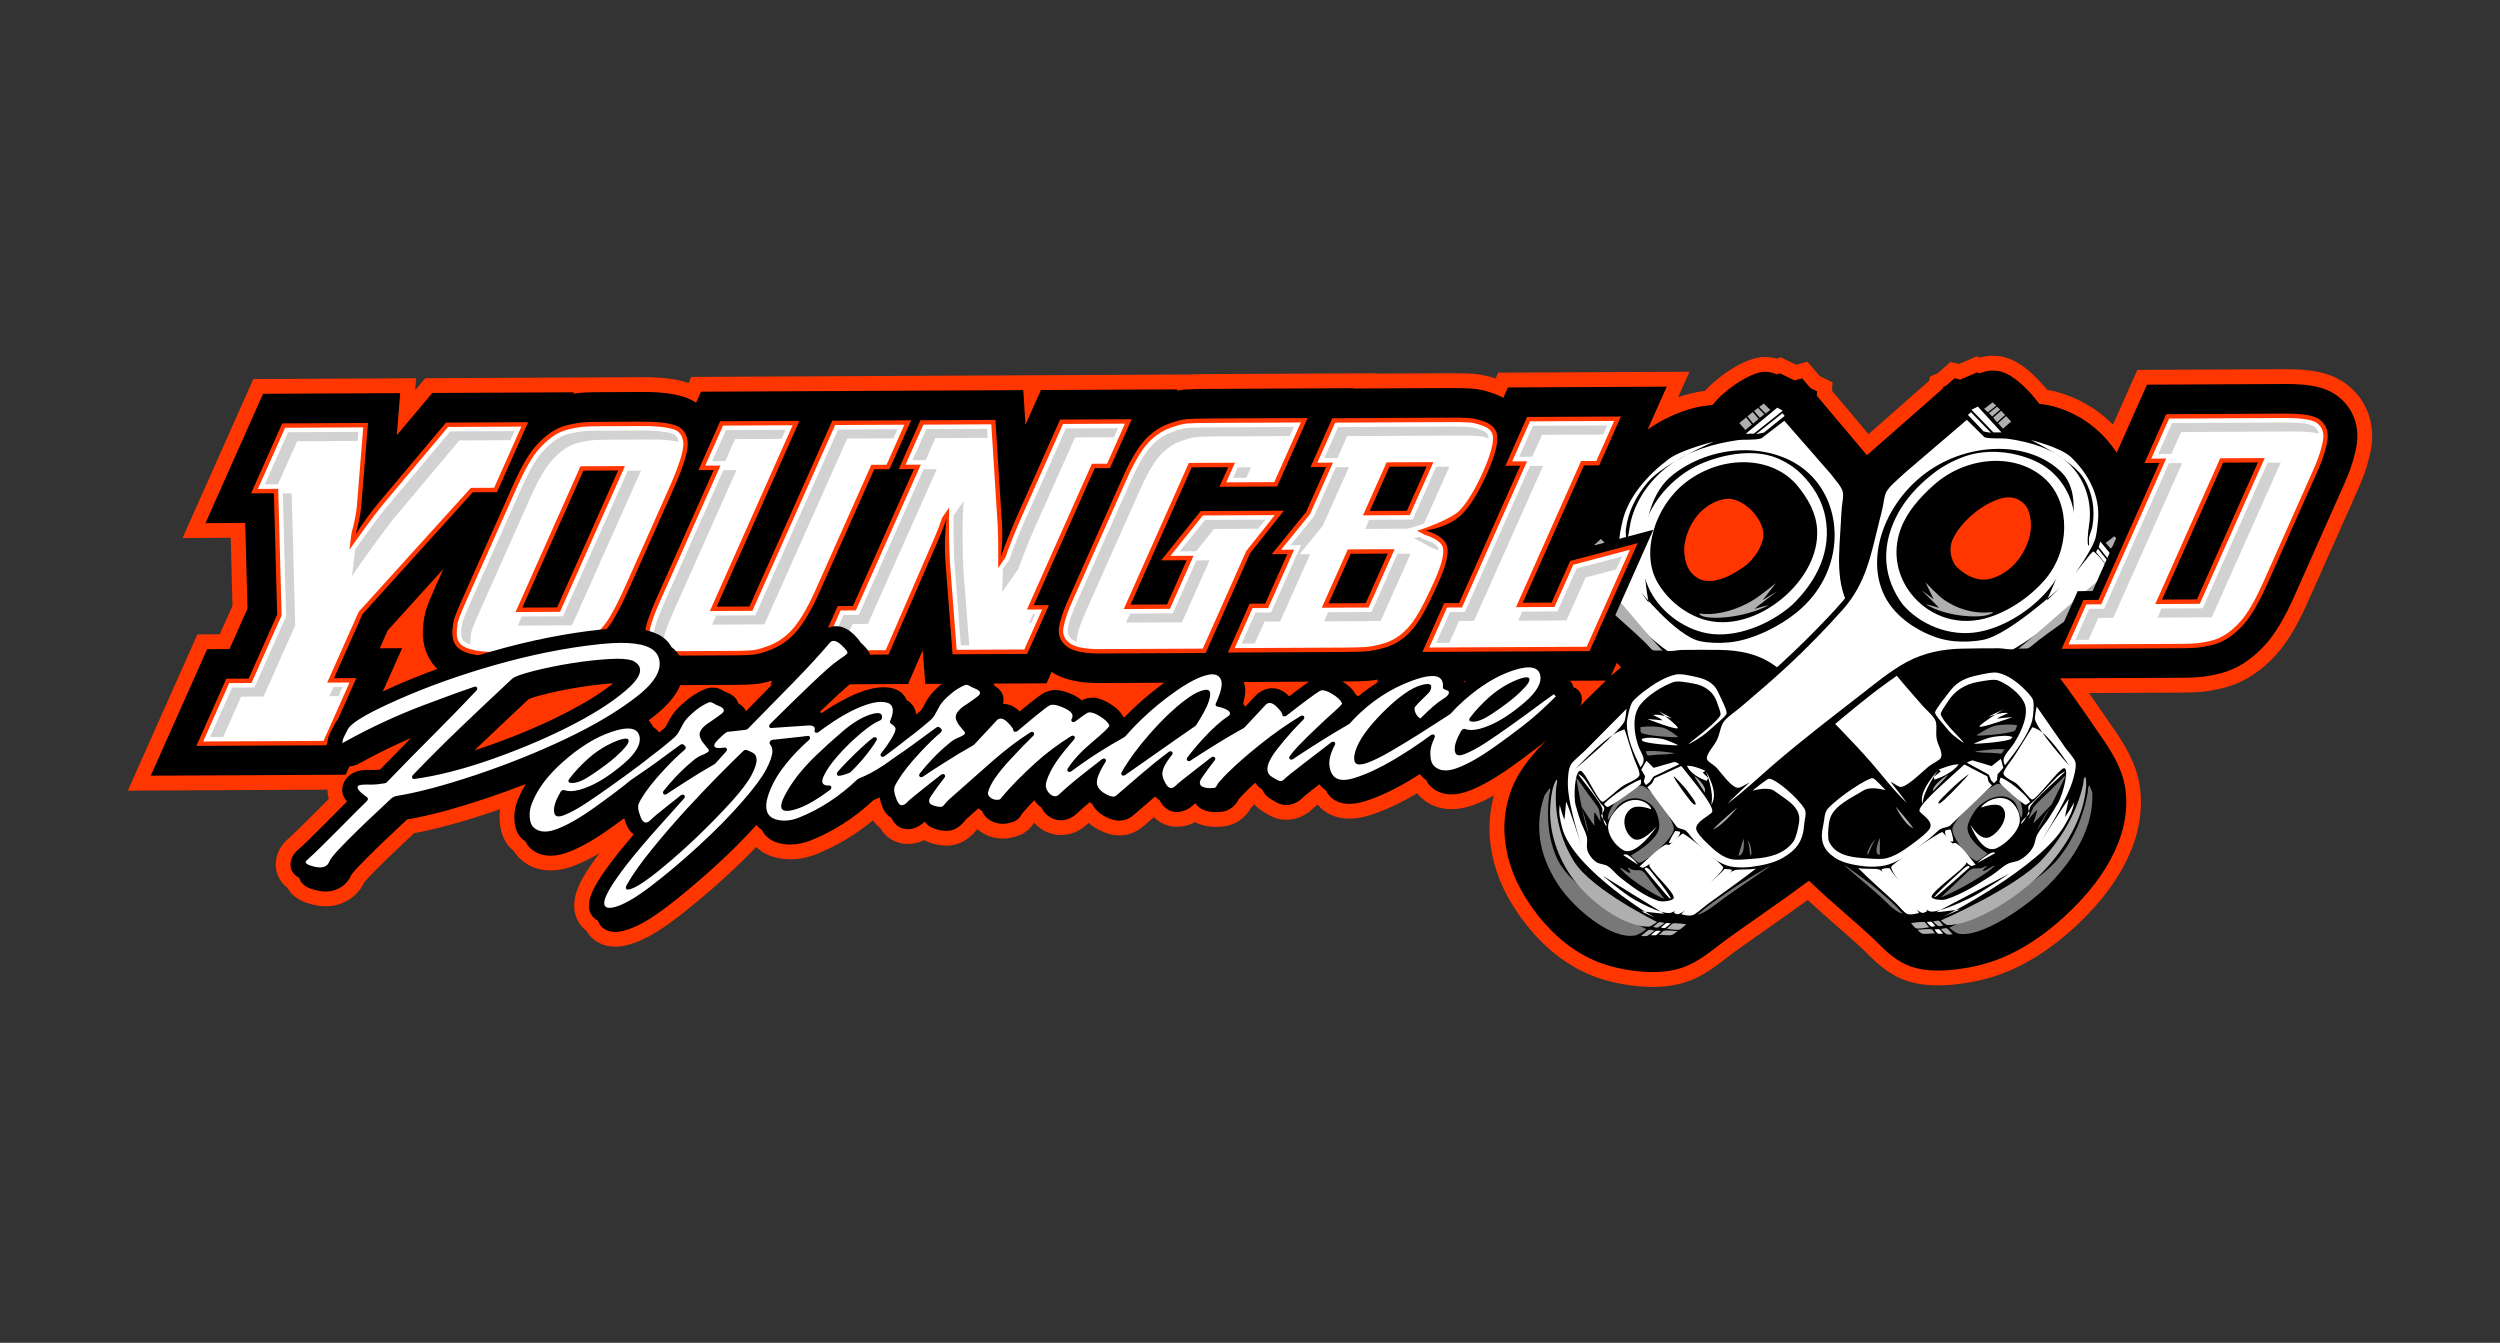 <svg xml:space="preserve" style="enable-background:new 0 0 1474.56 792;" viewBox="0 0 1474.56 792" y="0px" x="0px" xmlns:xlink="http://www.w3.org/1999/xlink" xmlns="http://www.w3.org/2000/svg" id="Layer_1" version="1.1">
<rect x="0" y="0" width="1474.56" height="792" fill="#333333" stroke="none"/>
<style type="text/css">
	.st0{fill:#FF3600;}
	.st1{fill-rule:evenodd;clip-rule:evenodd;}
	.st2{fill-rule:evenodd;clip-rule:evenodd;fill:#787878;}
	.st3{fill-rule:evenodd;clip-rule:evenodd;fill:#AFAFAF;}
	.st4{fill-rule:evenodd;clip-rule:evenodd;fill:#FFFFFF;}
	.st5{fill:#FFFFFF;}
	.st6{fill:#D2D2D2;}
</style>
<g>
	<path d="M1397.36,245.36c-2.54-8.06-7.63-14.89-14.69-19.72c-8.1-5.61-18.58-7.97-35.07-7.89l-86.94,0.42l-14.38,32.3
		c-9.14-9.24-20.56-15.94-33.22-19.33c-1.69-0.45-3.52-0.84-5.53-1.16c-0.39-0.48-0.77-0.91-1.11-1.32
		c-14.25-16.65-23.79-18.86-31.29-18.82l-1.11,0.01l-1.05,0.09c-1.76,0.15-3.48,0.48-5.17,0.96l-1.9-0.7l-10.47,4.51l-4.9-1.25
		l-7.54,6.63l-4.5,1.95l-0.56,2.5l-35.84,31.52l-21.54-25.58l0.38-4.95l-7.66-3.7l-7.12-8.45l-6.81,1.72l-8.95-4.34l-2.35,0.8
		c-1.68-0.47-3.42-0.79-5.2-0.93l-1.17-0.09l-1.1,0.01c-10.19,0.05-25.83,10.06-34.88,19.96c-3.38,0.46-6.33,1.01-8.82,1.64
		c-2.37,0.61-4.73,1.33-7.07,2.15l6.7-15.04l-112.81,0.55l-1.53,3.44c-4.79-1.61-9.35-2.53-13.82-2.81
		c-3.44-0.23-8.01-0.33-13.99-0.3l-42.76,0.21l0.08-0.19l-99.98,0.49c-4.4,0.02-7.91,0.1-10.81,0.24l-293.14,1.43l-1.57,3.52
		c-0.08-0.03-0.16-0.05-0.25-0.08c-7.15-2.27-15.99-3.35-27.04-3.3l-128.04,0.62l-5.96,7.09l0.57-7.07l-96.02,0.47l-41.75,93.76
		l28.39-0.14l1.08,40.03l-7.53,16.9l-13.18,0.06L75.4,466.33l117.77-0.57c-0.01,1.83,0.24,3.64,0.79,5.39
		c-1.94,1.95-4.06,4.09-6.35,6.41c-8.36,8.46-14.4,14.34-17.97,17.49c-5.24,4.67-7.78,11.23-6.78,17.55
		c0.7,4.48,3.06,8.32,6.75,11.09c4.03,7.46,12.61,9.37,15.7,10.06c2.4,0.53,4.74,0.79,6.97,0.78c9.92-0.05,18.48-5.45,22.61-14.19
		c0.39-0.48,1.13-1.34,2.41-2.69c3.06-3.24,6.48-6.7,10.18-10.31c3.78-3.68,7.5-7.22,11.03-10.51c2.38-2.22,4.3-4.02,5.76-5.39
		c12.54-2.31,27.84-6.46,45.53-12.38c1.73-0.58,3.46-1.16,5.18-1.76c-0.36,2.5-0.43,4.95-0.21,7.34c0.57,8.65,4.26,13.72,7.17,16.37
		c0.39,0.37,0.81,0.73,1.24,1.07c1.04,1.72,2.27,3.23,3.64,4.48c4.81,4.53,11.08,6.9,18.13,6.86c4.36-0.02,9-0.98,13.75-2.82
		c4.61-1.76,9.61-4.26,14.97-7.46c-4.26,5.65-7.59,10.6-9.97,14.83c-2.07,3.74-8.36,15.11-2.74,25.37c1.23,2.24,2.91,4.15,4.94,5.67
		c3.29,5.9,9.64,9.4,17.03,9.36l0.02,0c1.76-0.01,3.62-0.21,5.53-0.6c8.67-1.79,18.43-7,30.68-16.38
		c8.99-6.84,18.79-15.1,29.14-24.54c6.29-5.75,12.24-11.54,17.75-17.29c3.06,3.02,7.72,5.84,14.73,6.87
		c1.84,0.28,3.74,0.41,5.64,0.4c5.1-0.03,10.24-1.09,15.23-3.11c11.83-4.71,22.98-11.38,33.26-19.88c1.34,1.97,2.82,3.45,4.23,4.54
		c3.63,6.05,9.5,9.44,16.47,9.41c2.52-0.01,5.84-0.5,9.42-2.27c0.5,0.27,1.02,0.52,1.55,0.75c3.88,1.67,7.82,2.5,11.69,2.49
		c0.53,0,1.05-0.02,1.65-0.06c4.16-0.29,10.3-2.07,15.94-8.99c0.23-0.29,0.4-0.48,0.49-0.57l0.12-0.11
		c0.96,0.85,2.02,1.62,3.16,2.31c3.62,2.18,7.63,3.27,11.94,3.25c2.47-0.01,4.98-0.4,7.48-1.18l0.87-0.27
		c4.17-1.29,7.81-4.2,10.01-7.94c1.89,2.14,4.14,3.88,6.68,5.14c2.91,1.45,6.03,2.18,9.29,2.16c5.34-0.03,10.59-2.11,14.81-5.86
		c0,0,1.06-0.97,1.39-1.28c1.82,1.61,3.93,3.02,6.33,4.24c4.15,2.11,8.04,3.13,11.88,3.11c4.94-0.02,9.61-1.71,13.45-4.86l6.84-5.87
		c3.69,3.68,8.48,5.68,13.77,5.66c2.79-0.01,6.52-0.6,10.43-2.75c3.6,1.89,7.87,2.84,12.7,2.81c1.18-0.01,2.45-0.07,3.57-0.18
		c7.03-0.58,13.37-4.8,16.86-11.14c0.58-0.65,1.21-1.32,1.88-2.02c1.49,1.73,3.27,3.21,5.27,4.38c0.8,0.48,1.96,1.16,3.46,2.03
		c3.16,1.83,6.6,2.75,10.25,2.73c5.94-0.03,11.65-2.56,15.89-6.92c0.04-0.03,0.59-0.55,2.46-2.05c4.4,5.38,11.06,8.35,18.95,8.31
		c3.63-0.02,7.59-0.69,11.76-1.99c8.37-2.61,17.45-6.79,27.01-12.42c0.32-0.19,0.64-0.38,0.97-0.57c0.71,0.93,1.49,1.78,2.32,2.53
		c4.8,4.53,11.07,6.9,18.14,6.87c4.36-0.02,9.01-0.98,13.75-2.82c3.5-1.34,7.25-3.16,11.18-5.32c-2.34,8.46-3.23,17.41-2.38,26.19
		c1.47,15.25,6.9,29.49,16.6,43.55c12.1,17.52,26.82,29.85,43.75,36.65c5.02,2.02,11.48,3.83,17.28,4.84
		c6.94,1.22,13.09,1.79,18.8,1.76c6.37-0.03,12.32-0.84,17.67-2.42c10.45-3.08,18.7-9.47,25.63-14.86c1.27-0.98,2.52-1.95,3.76-2.85
		c6.47-4.71,13.11-9.35,19.77-14.02c7.91-5.54,16.06-11.25,24.09-17.16c5.57,5.15,11.26,10.13,16.85,15.04
		c5.17,4.53,10.33,9.05,15.29,13.62c0.86,0.8,1.72,1.66,2.83,2.78c5.15,5.17,12.94,12.99,24.35,16.54
		c5.35,1.67,11.2,2.46,17.87,2.43c5.61-0.03,11.84-0.65,19.06-1.92c5.69-1,12.42-2.8,17.57-4.69c17.23-6.33,34.03-17.7,49.94-33.79
		c12.76-12.91,21.7-26,27.33-40.02c6.47-16.13,7.27-33.46,2.19-47.56c-3.88-10.74-10.08-19.57-15.19-26.85
		c-1.31-1.86-2.62-3.72-3.84-5.58c-2.37-3.59-4.9-7.14-7.39-10.64l-0.99-1.39l55.1-0.27c4.3-0.02,8.04-0.17,11.08-0.44
		c3.66-0.32,7.68-1,12.24-2.09c6.35-1.48,12.46-4.11,18.2-7.84c5.1-3.33,9.87-7.52,14.14-12.35c6.29-7,12.3-17.01,18.35-30.62
		l28.78-64.61c2.02-4.5,3.51-8.11,4.53-10.97c1.21-3.32,2.31-7.1,3.35-11.54C1399.74,260.01,1399.58,252.37,1397.36,245.36z" class="st0"></path>
	<path d="M1389.03,247.99c-1.95-6.18-5.9-11.44-11.33-15.16c-6.51-4.51-15.5-6.41-30.06-6.34l-81.3,0.4l-17.87,40.15
		c-8.85-13.58-22.01-23.25-37.66-27.44c-2.41-0.64-5.15-1.11-8.05-1.44c-1.04-1.53-2.12-2.8-2.97-3.8
		c-13.54-15.82-20.98-15.78-24.56-15.77l-0.79,0.01l-0.71,0.06c-2.26,0.2-4.22,0.78-5.95,1.57l-1.62-0.6l-9.98,4.3l-3.32-0.85
		l-5.12,4.49l-1.7,0.74l-0.21,0.94l-44.66,39.27l-29.58-35.13l0.2-2.57l-3.97-1.92l-4.8-5.7l-4.6,1.16l-8.58-4.16l-1.82,0.62
		c-1.69-0.75-3.62-1.29-5.82-1.47l-0.81-0.06l-0.74,0c-7.21,0.04-22.83,9.69-30.49,19.5c-3.91,0.42-7.84,1-11.07,1.83
		c-9.57,2.46-18.81,6.84-27.27,12.7l11.26-25.25l-93.65,0.46l-2.73,6.13c-1.3-0.73-2.72-1.41-4.26-2.02
		c-5.2-2.04-10.02-3.18-14.62-3.47c-3.22-0.22-7.59-0.31-13.36-0.28l-56.26,0.27l0.08-0.19l-86.48,0.42
		c-5.7,0.03-9.96,0.15-13.14,0.4c-1.41,0.12-2.9,0.33-4.48,0.64l0.34-0.77l-80.54,0.39l-9.13,20.48l-1.29-20.43l-190.09,0.93
		l-2.89,6.47c-2.18-1.42-4.6-2.58-7.25-3.42c-6.28-2-14.25-2.94-24.35-2.89l-27,0.13c-4.39,0.02-7.68,0.16-10.19,0.42
		c-1.12,0.1-2.32,0.26-3.63,0.47l0.37-0.83l-83.54,0.41l-20.95,24.92l2.01-24.83l-80.88,0.39l-33.96,76.27l23.42-0.11l1.36,50.54
		l-10.63,23.86l-13.18,0.06l-33.25,74.62l114.99-0.56l33.26-74.62l-13.19,0.06l4.69-10.54l32.82-36.26l-5.04,11.31
		c-2.07,4.64-3.55,8.2-4.5,10.85c-1.43,3.93-2.25,8.41-2.52,13.71c-0.47,9.42,2.74,15.9,5.77,20.03
		c9.18,11.89,26.43,13.19,38.61,13.13l25.04-0.12c4.5-0.02,8.42-0.2,11.75-0.55c3.62-0.39,7.71-1.21,12.49-2.49
		c6.2-1.66,12.04-4.55,17.34-8.59c2.13-1.62,4.2-3.44,6.2-5.45c0.57,1.08,1.22,2.14,1.93,3.18c9.69,13.61,27.99,13.52,34.01,13.49
		l32.28-0.16c4.51-0.02,8.42-0.2,11.71-0.55c2.65-0.3,5.58-0.94,8.88-1.97l-1.08,2.42l81.26-0.4l8.6-19.82l1.52,19.77l71.53-0.35
		l2.99-6.71c6.82,4.52,16.11,6.62,28.76,6.55l73.48-0.36l0.09-0.2l70.83-0.35c5.73-0.03,10.15-0.15,13.62-0.4
		c1.76-0.14,3.62-0.38,5.59-0.72l-0.55,1.23l135.15-0.66c-2.7,2.56-5.34,5.14-7.91,7.71l-5.25,5.21c-3.43,3.39-6.9,6.82-10.21,10.28
		c-1.98,2.06-4.03,4.11-6.09,6.17c-7.1,7.1-14.45,14.45-20.37,23.38c-7.6,11.45-11.18,26.13-9.82,40.28
		c1.32,13.73,6.26,26.63,15.1,39.43c11.11,16.09,24.51,27.36,39.83,33.51c4.5,1.81,10.31,3.43,15.53,4.34
		c6.44,1.13,12.08,1.66,17.25,1.63c5.55-0.03,10.68-0.72,15.25-2.06c8.88-2.61,16.09-8.21,22.45-13.14
		c1.45-1.12,2.88-2.23,4.28-3.25c6.51-4.74,13.19-9.42,19.9-14.11c8.94-6.26,18.18-12.74,27.11-19.41c0.54-0.4,1.16-0.82,1.82-1.27
		c0.27-0.18,0.59-0.41,0.87-0.6c0.15,0.13,0.32,0.26,0.45,0.39c7.01,6.69,14.35,13.14,21.45,19.37c5.23,4.58,10.44,9.15,15.46,13.77
		c1.03,0.95,2.05,1.98,3.09,3.02c4.82,4.84,11.43,11.46,20.76,14.37c4.49,1.4,9.47,2.07,15.24,2.04c5.12-0.02,10.87-0.61,17.59-1.79
		c5.23-0.92,11.38-2.57,16.07-4.29c16.02-5.89,31.74-16.57,46.74-31.73c11.93-12.07,20.25-24.21,25.43-37.14
		c5.69-14.17,6.44-29.24,2.08-41.35c-3.47-9.62-9.07-17.59-14-24.62c-1.4-2-2.8-3.98-4.11-5.97c-2.31-3.5-4.78-6.97-7.22-10.39
		l-3.61-5.09c-2.27-3.23-4.68-6.62-7.35-10l72.15-0.35c4.02-0.02,7.51-0.16,10.37-0.41c3.25-0.28,6.88-0.91,11.01-1.9
		c5.36-1.25,10.53-3.47,15.4-6.64c4.45-2.91,8.67-6.62,12.43-10.88c5.67-6.31,11.19-15.57,16.87-28.33L1382,287
		c1.91-4.26,3.33-7.71,4.29-10.39c1.08-2.97,2.09-6.44,3.05-10.56C1390.88,259.56,1390.77,253.47,1389.03,247.99z M1151.47,318.79
		c4.34-10.49,17.73-21.91,29.25-24.93c1.34-0.35,2.66-0.53,3.93-0.54c4.94-0.02,8.1,2.64,9.55,4.22c3.49,3.83,5.2,13.05,2.02,21.84
		c-2.17,6-6.65,14.23-15.73,19.35c-3.67,2.07-7.21,3.12-10.54,3.14c-6.67,0.03-12.4-4.11-16.18-7.8
		C1150.91,330.44,1149.25,324.18,1151.47,318.79z M1004.77,300.36c4.62-3.84,10.07-6.14,14.58-6.17c1.13-0.01,2.22,0.13,3.22,0.41
		c8.59,2.35,16.61,11.42,17.53,19.81c0.49,4.5-2.98,12.59-9.62,18.5c-8.18,6.29-16.1,9.78-22.34,9.81c-2.86,0.01-5.27-0.7-7.59-2.25
		c-4.34-2.91-6.74-7.91-7.13-14.88C992.94,316.98,997.82,306.14,1004.77,300.36z M953.6,390.95l2.55,2.63
		c-2.06,1.68-4.08,3.37-6.01,5.13L953.6,390.95z"></path>
	<g>
		<g>
			<path d="M1140.83,416.54c3.87-5.27,6.79-11.51,11.66-15.66c3.31-2.83,9.45-3.77,13.47-4.67
				c4.82-1.07,10.13-2.49,13.89-1.76c2.99,0.58,7.5,3.2,10.37,5.35c7.91,5.92,13.31,14,19.04,22.11c3.09,4.38,6.35,8.82,9.32,13.32
				c5.71,8.65,12.7,17.04,16.26,26.91c3.17,8.79,1.85,19.68-1.86,28.93c-4.7,11.71-12.42,22.04-21.65,31.36
				c-11.3,11.43-24.79,21.9-40.35,27.62c-3.9,1.43-9.04,2.77-13.08,3.48c-8.12,1.43-17.67,2.44-24.6,0.28
				c-6.78-2.11-12.02-8.77-17.21-13.56c-11.93-10.99-24.86-21.64-36.68-32.93c-1.98-1.89-5.38-4.24-6.82-6.87
				c-2.58-4.74-0.37-11.93,1.11-17.63c0.56-2.14,0.7-4.19,2.03-6.29c2.21-3.48,7.84-6.26,12.02-9.2c4.53-3.19,13.38-8.83,13.6-9.91
				c0.71-3.59-14.88-17.89-22.63-26.56c-8.39-9.39-16.89-18.97-26.07-27.38c-6.77-6.2-14.43-12.98-23.7-15.31
				c-12.4-3.11-26.42-1.47-40.16-0.9c-4.07,0.17-11.64,1.22-14.37,0.1c-13.83-14.3-27.66-28.59-41.48-42.89
				c0.4-0.69,0.6-1.03,1-1.72c-1.35-1.49-2.02-2.24-3.37-3.73c0.76-0.9,1.35-2.36,1.29-3.18c-1.43-1.77-2.15-2.65-3.58-4.42
				c4.3-6.08,10.16-11.21,16.05-15.85c2.2,1.72,3.29,2.57,5.49,4.29c0.53-0.21,1.15-0.82,1.3-1.33c3.2-10.7,5.96-25.91,15.19-36.91
				c9.35-11.15,22.36-20.33,37.07-24.11c8.17-2.1,24.6-2.28,24.6-2.28c0.04-0.09-4.97-4.92-4.92-5.24
				c0.25-1.7,15.31-13.45,17.69-13.26c1.05,0.08,3.4,3.99,4.43,4.48c0.43,0.21,2.99-2.03,3.47-2.19c1.91,0.93,2.87,1.39,4.78,2.32
				c-0.04,0.52-0.38,0.88-0.34,1.27c0.54,0.61,0.81,0.92,1.36,1.53c0.48-0.37,1.5-1.19,2.21-1.36c12.04,14.3,24.08,28.6,36.12,42.9
				c0.35,1.4-1,5.09-1.53,7.58c-2.68,12.43-2.7,24.86-2.9,37.35c-0.08,5.07-0.46,10.75,0.75,14.73c1.99,6.56,5.73,12.54,9.41,18.25
				C1110.87,382.71,1124.76,400.38,1140.83,416.54L1140.83,416.54z M1041.59,346.4c-15.87,12.37-35.01,19.1-50.74,8.58
				c-9.52-6.37-14.2-16.73-14.86-28.41c-0.79-14.04,6.39-30.3,17.63-39.64c9.48-7.87,22-12.33,33.56-9.16
				c15.26,4.18,28.55,18.95,30.26,34.77C1058.73,324.27,1051.56,337.76,1041.59,346.4L1041.59,346.4z" class="st1"></path>
			<path d="M1232.48,463.3c-1.2,0.54-0.79,2.65-1.11,4.39c-2.59,13.74-7.97,26.84-16.75,38
				c-15.66,19.92-64.71,41.34-64.71,41.34c-0.16,0.37,3.44,3.31,5.22,3.66c13.4,2.66,40.55-15.96,53.52-29.1
				c15.38-15.58,26.14-34,25.48-53.6C1234.08,466.46,1232.77,464.77,1232.48,463.3L1232.48,463.3z" class="st2"></path>
			<path d="M1230,458.2c-1.2,0.49-0.96,2.9-1.35,4.64c-3.59,16.22-12.54,31.59-24.04,43.98
				c-15.58,16.78-59.79,36.08-59.79,36.08c-0.06,0.18,3,2.68,3.74,2.7c14.85,0.4,41.39-15.95,56.13-31.12
				c11.92-12.27,21.81-28.02,24.82-43.87C1230.31,466.37,1231,461.89,1230,458.2L1230,458.2z" class="st3"></path>
			<path d="M1223.34,473.08c-1.21,2.9-5.33,8.9-5.33,8.9c-0.15-0.04,2.2-10.57,2.2-10.57
				c-0.68-0.04-17.9,27.36-17.9,27.36c-0.02-0.01,15.55-24.16,19.87-37.23c1.05-3.18,2.77-9.48,1.93-12.11
				c-0.83-2.59-4.02-5.67-5.89-8.32c-5.69-8.07-16.93-24.36-16.93-24.36c-0.1,0.04-1.15,5.92-1.07,7.07
				c0.4,5.75,20.59,28.22,20.59,28.22c-0.22,0.17-10.03-16.23-18.07-21.32c-1.36-0.86-3.86-1.81-3.86-1.81
				c-0.53,0.03-8.49,14.2-13.48,20.8c-1.48,1.96-4.02,5.6-3.7,6.7c0.71,2.43,5.84,4.25,7.75,5.87c3.52,2.97,7.88,9.45,9.25,9.29
				c2.79-0.32,15.57-17.9,18.54-18.45c3.53-0.65-0.22,15.14-3.45,20.58c-1.72,2.91-3.5,6.02-5.57,9.15
				c-1.99,3.01-4.86,6.18-6.52,9.26c-1.76,3.26-0.98,6.11-4.12,9.88c-1.82,2.19-3.9,3.87-6.12,5.17c-2.2,1.3-4.94,1.15-7.36,2.39
				c-3.03,1.56-6.1,4.65-9.2,6.64c-8.56,5.49-17.46,11.13-26.98,14.23c-2.68,0.87-9.09,0.09-8.63-1.73
				c0.93-3.71,20.14-17.11,20.43-19.56c0.3-2.53-13.98-18.34-13.98-18.34c-1.35-0.46-29.33,18.52-30.19,20.35
				c-1.37,2.94,17,24.71,22.7,26.41c3.69,1.1,16.03-4.15,23.51-7.79c8.14-3.96,23.39-14.51,23.39-14.51
				c0.05,0.07-43.07,22.76-43.07,22.76c-0.03,0.23,13.83-1.55,13.83-1.55c0.06,0.12-9.96,4.25-9.96,4.25
				c0.08,0.38,57.75-29.19,71.88-54.03C1220.38,482.27,1222.97,477.41,1223.34,473.08L1223.34,473.08z" class="st4"></path>
			<path d="M1151.77,551.06c-1.26-0.96-2.68-3.32-3.71-3.57c-0.6-0.14-3.22,0.43-3.22,0.43
				c-0.11,0.22,2.24,2.56,3.23,3.07C1148.85,551.4,1150.76,551.13,1151.77,551.06L1151.77,551.06z" class="st3"></path>
			<path d="M1146.08,550.74c-0.63-0.79-1.82-2.37-2.32-2.62c-0.37-0.18-2.75,0.13-2.75,0.13
				c-0.07,0.1,1.43,1.89,1.85,2.32C1143.27,550.97,1145.56,550.61,1146.08,550.74L1146.08,550.74z" class="st4"></path>
			<path d="M1141.34,550.57c-1-1.07-1.36-2.04-1.92-2.34c-1.18-0.61-8.4,0.22-8.4,0.22c-0.01,0.02,1.67,1.71,2.34,2.05
				C1135.01,551.35,1139.11,550.34,1141.34,550.57L1141.34,550.57z" class="st3"></path>
			<path d="M1176.72,510.6c-2.38,0.3-6.01,3.61-7.11,3.04c-0.66-0.34,2.44-2.67,2.34-2.95
				c-0.16-0.41-1.68,0.9-3.32,1.27c-3.77,0.86-4.6-1.12-8.78,3c-4.91,4.84-15.03,14.25-15.03,14.25
				C1145.03,529.72,1167.33,519.26,1176.72,510.6L1176.72,510.6z" class="st2"></path>
			<path d="M1137.94,546.94c-1.11-0.97-2.02-2.74-2.73-3.06c-0.94-0.42-8.05,0.53-8.05,0.53
				c-0.03,0.04,2.18,2.74,2.7,3.01C1131.34,548.21,1135.68,547.13,1137.94,546.94L1137.94,546.94z" class="st3"></path>
			<path d="M1176.82,503.18c-1.65-2.38-10.41,5.65-10.41,5.65C1166.32,509.11,1173.36,505.1,1176.82,503.18
				L1176.82,503.18z" class="st4"></path>
			<path d="M1186.31,472.95c4.08,3.52,6.44,9.65,4.09,14.8c-2.17,4.77-7.39,9.83-12.44,12.38
				c-9.11,4.6-15.78-13.72-15.78-13.72c0.13-0.01,5.59,10.27,11.6,7.23c6.07-3.07,11.9-12.72,7.08-17.62
				c-3.19-3.24-12.25,0.3-12.25,0.3c0,0,0.25-0.57,0.34-0.69C1171.79,472.03,1180.5,468.06,1186.31,472.95L1186.31,472.95z" class="st4"></path>
			<path d="M1160.53,487.72c-0.78,7.66,11.76,15.74,11.76,15.74c0,0.13-5.36,4.76-6.61,4.33
				c-5.09-1.73-15.54-15.04-13.98-19.76c1.96-5.95,20.17-23.41,26.05-25.57c3.04-1.12,9.52,4.64,12.58,8.47
				c3.72,4.65,2.48,11.49,1.88,11.23c-0.79-0.33-2.14-7.36-4.22-9.41c-5.81-5.73-15.06-2.64-20.97,2.95
				C1164.24,478.34,1160.6,485.08,1160.53,487.72L1160.53,487.72z" class="st2"></path>
			<path d="M1192.04,486c3.16-2.52,5.11-8.74,5.32-9.79c0.6-3.11,20.79-20.62,20.64-21.15
				c-0.08-0.28-3.25,1.74-4.49,2.97c-4.74,4.74-9.29,9.9-14.07,14.59c-0.88,0.87-2.3,1.6-2.82,2.56c-0.92,1.68,0.65,4.09,0.32,4.68
				C1196.18,481.2,1191.91,484.16,1192.04,486L1192.04,486z" class="st4"></path>
			<path d="M1165.24,510.08c-3.57-4.41-7.4-10.16-11.36-12.69c-0.79-0.5-3.68,0.46-3.68,0.46
				c-0.28,0.66,9.24,11.84,12.66,12.95C1163.28,510.93,1164.45,510.1,1165.24,510.08L1165.24,510.08z" class="st4"></path>
			<path d="M1161.69,511.6c0.24-0.33-0.3-0.78-0.49-0.84c-1.32-0.39-4.91,3.46-7.54,5.78
				c-4.39,3.87-12.87,12-12.67,12.64c0.13,0.41,2.62-1.67,3.77-2.67C1150.43,521.6,1156.09,516.62,1161.69,511.6L1161.69,511.6z" class="st4"></path>
			<path d="M1180.07,458.61c-0.6,1.04-0.84,2.74-0.66,2.99c1.56,2.12,13.6,12.92,15.53,13.08
				c0.28,0.02,2.35-1.6,2.36-1.61C1197.91,471.99,1187.37,461.45,1180.07,458.61L1180.07,458.61z" class="st4"></path>
			<path d="M1114.63,512.15c-1.6-0.38-4.73,0.41-4.77,0.53c-0.68,2.26,19.86,25.49,24.13,25.8
				c0.34,0.03,2.84-0.67,2.6-1.41C1134.34,530.19,1120.1,521.86,1114.63,512.15L1114.63,512.15z" class="st4"></path>
			<path d="M1095.99,511.99c7.07,7.17,14.78,13.76,22.12,20.64c2.45,2.3,4.91,5.66,6.81,6.42
				c2.13,0.86,6.92-0.55,6.92-0.55c0.42-0.63-16.34-22.71-23.46-25.64C1106.53,512.1,1099.09,512.76,1095.99,511.99L1095.99,511.99z" class="st4"></path>
			<path d="M1122.29,539.12c-4.13-5.45-9.81-9.79-14.84-14.28c-5.64-5.03-19.62-14.64-19.62-14.64
				c-0.28,0.45,14.51,12.43,21.37,18.71C1113.18,532.55,1116.82,537.14,1122.29,539.12L1122.29,539.12z" class="st2"></path>
			<path d="M1152.09,496.29c0.04-2.4-1.52-6.99-1.56-7.01c-0.15-0.06-2.84,0.22-3.09,0.57
				C1146.67,490.89,1148.19,496.97,1152.09,496.29L1152.09,496.29z" class="st4"></path>
			<path d="M1181.64,452.83c-0.68-1.72-0.77-3.5-1.53-5.21c-2.18,1.69-3.27,2.54-5.45,4.23
				c-4.44-1.34-6.66-2.01-11.1-3.34c-1.07,0.05-2.48,0.77-3.48,1.35c5.2,2.83,7.8,4.24,13,7.07c0.51,1.3,0.77,1.95,1.28,3.25
				c0.68,0.72,1.03,1.08,1.71,1.8c0.73-0.77,1.1-1.15,1.84-1.91c0.12-1.34,0.18-2.02,0.29-3.36
				C1179.57,455.15,1180.26,454.38,1181.64,452.83L1181.64,452.83z" class="st4"></path>
			<path d="M1174.9,463.23c-8.21,7.89-16.43,15.77-24.64,23.66c-1.67,1.21-3.4,1.05-5.27,1.89
				c-2.04,0.92-4.91,4.25-7.5,6.23c-7.32,5.59-14.83,12.01-23.35,14.83c-4.47,1.48-11,1.64-15.79,0.98
				c-5.64-0.77-11.71-1.98-15.97-4.83c-7.09-4.74-9.18-10.11-6.94-19.54c0.72-3.01,0.5-7.08,2.58-9.39
				c6.51-7.22,23.6-18.28,26.54-18.1c1.23,0.07,7.54,7.01,7.54,7.01c-0.29,0.25-8.32-2.68-13.14,0.35
				c-6.73,4.23-16.93,8.55-19.53,16.32c-1.06,3.18-1.59,11.47-0.71,13.54c3.23,7.55,11.72,9.38,19.77,9.91
				c4.8,0.32,9.18,0.8,12.43,0.41c6.38-0.78,13.17-5.76,18.69-9.94c3.15-2.38,6.87-5.32,8.46-7.68c3.13-4.65-5.98-9.08-5.98-10.71
				c0-4.18,17.3-18.66,26.55-27.27c5.4,2.81,8.11,4.21,13.51,7.02c0.31,1.31,0.47,1.97,0.78,3.28
				C1173.73,462.01,1174.12,462.42,1174.9,463.23L1174.9,463.23z M1147.33,471.24c4.93-4.49,13.85-14.29,13.83-14.34
				c-0.21-0.52-8.19,6.13-12,10.09c-1.74,1.81-6.19,5.74-5.85,6.71C1143.61,474.54,1146.07,472.44,1147.33,471.24L1147.33,471.24z" class="st4"></path>
			<path d="M1182.57,451.38c6.26-8.09,13.26-16.92,16.01-26.25c0.66-2.26,1.39-10.12,0.49-12.4
				c-0.79-2-3.84-5.1-5.38-6.58c-4.16-4.01-9.36-8-15.22-9.3c-3.05-0.67-8.76,0.77-12.44,1.53c-5.82,1.19-11.4,3.5-15.33,8.53
				c-3.45,4.43-9.25,11.6-9.37,13.35c-0.11,1.55,5.48,7.49,8.14,10.8c2.42,3.01,8.73,7.1,8.73,7.1
				c0.39-0.77-11.87-11.51-13.47-16.77c-0.37-1.22,2.56-5.02,3.95-7.29c4.11-6.7,10.46-10.61,17.94-11.88
				c3.87-0.66,9.5-1.84,11.93-0.88c5.92,2.32,12.64,7.61,15.29,12.88c3.26,6.47-1.3,16.85-5.77,23.98
				C1184.82,443.36,1179.8,446.53,1182.57,451.38L1182.57,451.38z" class="st4"></path>
			<path d="M1182.39,441.97c-5.65-0.65-17.42,1.27-17.42,1.27c-0.1,0.31,5.23,0.84,7.42,0.74
				c2.71-0.12,7.49,0.77,8.13,0.44C1180.81,444.28,1181.35,443.32,1182.39,441.97L1182.39,441.97z" class="st2"></path>
			<path d="M1187.04,434.72c-3.01-1.21-7.57-0.65-11.47-0.07c-3.84,0.57-11.4,3.97-11.4,3.97
				c0.18,0.37,17.77-0.88,21.69-2.65C1186.16,435.84,1186.65,435.14,1187.04,434.72L1187.04,434.72z" class="st4"></path>
			<path d="M1189.78,427.68c-3.77-0.54-8.45-0.44-12.66,0.29c-3.9,0.68-11.36,5.76-11.36,5.76
				c0.43,0.64,19.73-0.92,22.65-2.75C1188.9,430.67,1189.41,428.77,1189.78,427.68L1189.78,427.68z" class="st2"></path>
			<path d="M1128.53,488.6c-3.09-4.65-10.51-12.96-10.51-12.96C1117.99,475.66,1123.09,486.23,1128.53,488.6
				L1128.53,488.6z" class="st3"></path>
			<path d="M1108.75,504.28c-0.01-3.37,0.05-10.1,0.05-10.1C1108.76,494.16,1104.37,504,1108.75,504.28L1108.75,504.28z" class="st2"></path>
			<path d="M1155.32,450.83c-3.99-0.23-11.89,3.12-11.89,3.12c0.01,0.03,1.35,0.74,1.21,0.99
				c-0.36,0.65-4.04,2.93-4,3.36c0.02,0.24,0.27,1.54,0.27,1.54C1140.9,459.84,1150.58,457.19,1155.32,450.83L1155.32,450.83z" class="st4"></path>
			<path d="M1140.08,466.67c2.97-3.17,8.92-9.45,8.9-9.52C1148.86,456.64,1139.28,463.44,1140.08,466.67L1140.08,466.67
				z" class="st3"></path>
			<path d="M1106.19,495.14c-2.99,2.21-5.16,8.3-4.86,8.85C1102.03,505.24,1103.67,498.07,1106.19,495.14
				L1106.19,495.14z" class="st2"></path>
			<path d="M1124.67,473.55c-7.71-7.21-13.93-15.68-20.74-23.49c-11.94-13.69-25.24-26.89-38.24-39.93
				c-6.8-6.82-13.65-14.4-21.62-19.35c-8.52-5.3-18.51-7.26-29.76-7.45c-7.36-0.12-14.81-0.04-22.22,0.01
				c-2.24,0.01-7.7,1.2-8.79,0.46c-14-9.58-42.7-39.52-41.98-45.73c0.21-1.79,11.88-11.31,12.7-11.29
				c1.28,0.04,6.69,12.94,6.69,12.94c0.14-0.08-5.16-12.63-5.62-19.57c-0.2-3.08,0.83-7.81,1.7-11.86
				c3.23-15.05,14.88-28.03,27.27-37.38c7.7-5.82,26.81-10.4,26.81-10.4c0,0.04-29.14,12.45-38.75,23.63
				c-7.05,8.2-11.69,17.27-13.11,27.72c-0.3,2.21,0.27,5.12-0.11,6.97c-0.27,1.31-1.57,4.46-1.11,4.39
				c1.39-0.22,2.84-8.12,3.37-11.82c1.97-13.92,11.21-27.99,23.46-36.95c11.89-8.71,26.12-12.74,39.87-14.78
				c4.54-0.67,9.94,0.14,14.36-1.09c5.43-4.16,8.14-6.24,13.57-10.4c9.13,10.45,18.26,20.89,27.39,31.34
				c2.65,3.66,6.3,7.22,7.12,10.65c0.56,2.32-0.28,6.03-0.56,8.81c-0.3,3.09-0.42,6.26-0.56,8.81c-1.04,19.06-3.51,36.27,5.73,51.87
				c6.52,11.01,14.11,22.31,22.1,32.54c6.37,8.16,13.37,16.11,20.27,23.99c2.32,2.65,5.71,5.33,7.32,8.16
				c1.77,3.1,0.17,7.34,1.18,11.99c0.68,3.16,4.06,8.25,2.11,10.98c-0.96,1.35-5.01,3.12-7.31,5.08
				c-5.04,4.29-13.04,12.28-16.51,11.72c-1.32-0.21-5.31-3-5.31-3C1115.07,461.52,1121.7,469.29,1124.67,473.55L1124.67,473.55z
				 M987,279.79c-26.57,20.38-14.53,75.67-14.53,75.67c-0.11,0.1-5.39-7.48-5.39-7.48c-0.38,0.16,21.74,27.2,35.43,30.15
				c5.43,1.17,11.38,1.3,17.22,0.77c7.63-0.69,15.39-3.38,22.57-6.79c6.2-2.94,12.2-6.64,17.6-11.04
				c27.95-22.81,28.65-61.71,6.98-81.91C1047.5,261.1,1011.81,260.71,987,279.79L987,279.79z" class="st4"></path>
			<path d="M1057.07,356.79c-13.56,11.87-33.54,19.73-49.87,16.79c-15.53-2.79-29.48-14.37-35.15-27.71
				c-4.79-11.25-6.06-23.64-1.63-37.07c5.13-15.56,18.74-29.61,34.46-35.94c13.69-5.5,30.07-7.78,42.48-2.95
				c5.54,2.16,11.01,5.57,14.99,9.55c6.91,6.9,12.38,15.39,14.33,25.78C1080.22,324.17,1072.46,341.87,1057.07,356.79
				L1057.07,356.79z M1006.34,365.82c16.68,4.25,34.73-3.43,47.27-14.93c10.97-10.05,19.01-24.01,18.17-38.61
				c-0.58-10.02-5.65-18.49-11.48-25.62c-14.41-17.64-44.02-18.95-65.83-2.28c-18.35,14.03-26.79,41.5-17.01,58.81
				C983.4,353.71,993.96,362.44,1006.34,365.82L1006.34,365.82z" class="st4"></path>
			<path d="M980.64,383.78c-13.81-14.46-36.61-44.39-40.68-44.07c-0.33,0.03-3.76,3.04-3.8,3.43
				c-0.63,6.16,22.17,24.09,33.86,35.49c1.78,1.73,3.7,4.29,4.87,4.84C975.93,383.96,979.73,383.47,980.64,383.78L980.64,383.78z" class="st3"></path>
			<path d="M1052.64,245.3c-0.53-0.63-0.79-0.95-1.32-1.58c-5.19,4.11-10.37,8.22-15.56,12.33
				c1.83-0.34,2.74-0.52,4.57-0.86C1045.26,251.23,1047.72,249.26,1052.64,245.3L1052.64,245.3z" class="st4"></path>
			<path d="M1051.52,242.24c-1.3-0.72-1.95-1.07-3.25-1.79c-6.19,5.13-12.38,10.25-18.58,15.38
				c1.9-0.02,2.86-0.03,4.76-0.05C1040.14,251.27,1045.83,246.75,1051.52,242.24L1051.52,242.24z" class="st4"></path>
			<path d="M1201.43,490.11c6.52-10.11,17.08-32.87,17.08-32.87c-0.23-0.06-6.5,6.33-9.86,9.63
				c-3.22,3.17-8.38,7.67-9.38,9.57c-1.14,2.17-2.98,6.84-2.98,6.84c0.01,0.06,5.02-5.55,5.16-5.51c0.53,0.15-2.24,7.88-2.24,7.88
				c0.19,0.13,11.02-11.33,11.02-11.33C1210.4,474.41,1203.74,484.45,1201.43,490.11L1201.43,490.11z" class="st2"></path>
			<path d="M1184.39,420.65c-3.05-1.06-11.91,2.23-11.91,2.23c-0.08-0.18,9.95-4.7,9.95-4.7
				c0.07-0.34-15.96,9.65-14.86,10.41c1.3,0.91,19.25-5.52,19.25-5.52c0.05-0.25-8.81,0.79-8.83,0.76
				C1177.84,423.58,1182.38,421.45,1184.39,420.65L1184.39,420.65z" class="st4"></path>
			<path d="M1134,474.08c0.18-7.47,9.19-19.88,9.19-19.88C1143.19,454.2,1130.98,467.14,1134,474.08L1134,474.08z" class="st4"></path>
			<path d="M1043.25,356.92c-2.54,0.49-8.39,2.22-8.39,2.22c-0.02-0.23,13.52-10.5,13.52-10.5
				c-0.04-0.04-8.78,5.37-8.78,5.37c-0.03-0.03,7.89-10.03,7.89-10.03c-0.13-0.07-9.27,7.61-14.35,10.54
				c-8.55,4.93-18.75,8.13-28.05,7.62c-1.07-0.06-3.02-0.42-2.87-0.13C1004.37,366.28,1028.57,364.93,1043.25,356.92L1043.25,356.92
				z" class="st3"></path>
			<path d="M1033.32,250.38c-1.54,1.3-2.31,1.95-3.85,3.25c-1.43-1.66-2.15-2.5-3.58-4.16c1.61-1.3,2.42-1.95,4.04-3.25
				C1031.28,247.89,1031.96,248.72,1033.32,250.38L1033.32,250.38z M1044.17,241.82c-1.12,0.82-1.67,1.23-2.79,2.05
				c-1.52-1.54-2.27-2.31-3.79-3.85c1.1-0.79,1.65-1.18,2.75-1.97C1041.87,239.56,1042.64,240.31,1044.17,241.82L1044.17,241.82z
				 M1040.62,244.35c-1.04,0.82-1.56,1.23-2.6,2.05c-1.38-1.61-2.07-2.41-3.45-4.02c0.94-0.7,1.4-1.05,2.34-1.75
				C1038.39,242.11,1039.13,242.86,1040.62,244.35L1040.62,244.35z M1037.23,247.06c-1.26,1.11-1.89,1.67-3.14,2.78
				c-1.36-1.72-2.05-2.58-3.41-4.3c1.25-1,1.87-1.51,3.12-2.51C1035.17,244.65,1035.85,245.45,1037.23,247.06L1037.23,247.06z" class="st3"></path>
			<path d="M944.33,325.07c1.52-1.32,2.29-1.97,3.81-3.29c-1.57-1.55-2.35-2.32-3.92-3.87
				c-1.53,1.39-2.3,2.08-3.83,3.47C941.97,322.86,942.76,323.59,944.33,325.07L944.33,325.07z M934.22,334.42
				c0.98-0.97,1.47-1.45,2.44-2.42c-1.43-1.61-2.14-2.42-3.57-4.04c-0.94,0.96-1.41,1.43-2.35,2.39
				C932.13,331.98,932.82,332.79,934.22,334.42L934.22,334.42z M937.24,331.33c0.97-0.9,1.45-1.35,2.42-2.24
				c-1.52-1.49-2.27-2.24-3.79-3.73c-0.83,0.81-1.25,1.21-2.09,2.02C935.17,328.96,935.86,329.75,937.24,331.33L937.24,331.33z
				 M940.44,328.41c1.3-1.07,1.95-1.6,3.25-2.67c-1.63-1.49-2.45-2.24-4.08-3.73c-1.18,1.07-1.78,1.61-2.96,2.68
				C938.17,326.18,938.92,326.93,940.44,328.41L940.44,328.41z" class="st3"></path>
			<path d="M937.8,340.2c-0.35-0.61-0.53-0.92-0.88-1.53c4.93-4.5,9.87-9.01,14.8-13.51c0.21,0.77,0.31,1.16,0.52,1.93
				C947.43,331.46,942.61,335.83,937.8,340.2L937.8,340.2z" class="st4"></path>
			<path d="M935.69,338.72c-0.71-0.83-1.07-1.24-1.78-2.07c5.9-5.23,11.79-10.47,17.69-15.7
				c-0.03,1.31-0.04,1.97-0.07,3.28C946.24,329.06,940.96,333.89,935.69,338.72L935.69,338.72z" class="st4"></path>
			<path d="M1146.35,545.83c-1.27-0.96-1.92-2.5-2.83-2.78c-0.54-0.16-3.22,0.43-3.22,0.43
				c-0.11,0.22,2.01,2.18,2.99,2.68C1144.07,546.57,1145.34,545.9,1146.35,545.83L1146.35,545.83z" class="st3"></path>
			<path d="M1141.54,546.3c-0.63-0.79-1.82-2.38-2.32-2.62c-0.37-0.18-2.75,0.13-2.75,0.13
				c-0.07,0.1,2.1,2.52,2.54,2.68C1139.81,546.79,1141.02,546.17,1141.54,546.3L1141.54,546.3z" class="st4"></path>
		</g>
		<g>
			<path d="M1020.01,417.19c21.05-16.36,40.36-34.21,58.57-53.48c5.44-5.76,11.01-11.78,15.01-18.38
				c2.43-4,3.79-9.68,5.25-14.76c3.62-12.5,7.41-24.96,8.52-37.38c0.22-2.48,0.01-6.17,0.78-7.57c16.43-14.45,32.87-28.9,49.3-43.35
				c0.66,0.17,1.42,0.98,1.79,1.34c0.73-0.62,1.1-0.93,1.83-1.54c0.15-0.39-0.07-0.75,0.05-1.27c2.2-0.95,3.3-1.42,5.5-2.37
				c0.43,0.16,2.31,2.37,2.8,2.16c1.19-0.51,4.83-4.45,5.81-4.54c2.68-0.24,13.86,11.86,13.66,13.09c-0.07,0.44-6.54,5.3-6.54,5.3
				c0.06,0.32,16.4,0,23.95,2.02c13.58,3.63,23.8,12.69,29.76,23.76c5.88,10.92,4,26.14,3.93,36.81c0,0.51,0.43,1.11,0.89,1.32
				c2.72-1.74,4.09-2.61,6.81-4.35c4.49,4.58,8.79,9.66,11.23,15.7c-1.97,1.79-2.96,2.68-4.94,4.47c-0.31,0.81-0.17,2.27,0.32,3.17
				c-1.8,1.51-2.71,2.26-4.51,3.77c0.19,0.69,0.28,1.03,0.47,1.72c-18.22,14.47-36.45,28.93-54.67,43.4
				c-3.08,1.15-10.34,0.18-14.37,0.06c-13.58-0.43-27.12-1.92-40.5,1.33c-10,2.43-19.74,9.3-28.42,15.58
				c-11.77,8.52-23.21,18.21-34.49,27.7c-10.41,8.76-30.48,23.99-30.79,26.84c-0.15,1.36,7.02,6.64,10.59,9.78
				c3.29,2.9,8.08,5.62,9.22,9.08c0.69,2.09,0.21,4.13,0.12,6.27c-0.26,5.69-0.24,12.87-4.28,17.64c-2.24,2.65-6.36,5.03-8.93,6.95
				c-15.29,11.43-31.51,22.24-46.81,33.37c-6.67,4.85-13.96,11.58-21.39,13.77c-7.6,2.24-16.86,1.33-24.56-0.02
				c-3.83-0.67-8.56-1.95-12.03-3.35c-13.83-5.56-24.14-15.91-31.97-27.24c-6.39-9.25-10.96-19.51-12.09-31.19
				c-0.89-9.22,1.13-20.12,6.99-28.96c6.58-9.92,16.16-18.4,24.52-27.12c4.36-4.54,8.97-9.02,13.41-13.44
				c8.22-8.18,16.1-16.33,25.84-22.35c3.53-2.18,8.86-4.85,12.03-5.47c3.99-0.78,8.88,0.59,13.37,1.61
				c3.75,0.85,9.61,1.73,12.07,4.53C1016.73,405.73,1017.75,411.95,1020.01,417.19L1020.01,417.19z M1140.88,345.87
				c-7.35-8.54-10.4-21.98-5.53-33.75c6.56-15.86,24.38-30.79,40.95-35.15c12.55-3.3,23.73,1.04,30.82,8.82
				c8.41,9.23,10.62,25.44,5.53,39.52c-4.23,11.7-12.08,22.13-23.57,28.61C1170.11,364.63,1152.99,358.09,1140.88,345.87
				L1140.88,345.87z" class="st1"></path>
			<path d="M913.91,465c1.04,0.53-0.02,2.65-0.23,4.38c-1.61,13.74-0.22,26.8,5.15,37.88
				c9.6,19.79,52.17,40.72,52.17,40.72c0.05,0.37-4.46,3.35-6.35,3.72c-14.24,2.81-35.74-15.55-44.71-28.57
				c-10.64-15.45-15.79-33.78-9.12-53.42C911.34,468.17,913.18,466.47,913.91,465L913.91,465z" class="st2"></path>
			<path d="M917.96,459.86c1.05,0.48,0.08,2.89-0.07,4.63c-1.37,16.21,2.9,31.5,10.63,43.79
				c10.47,16.64,48.85,35.5,48.85,35.5c0,0.18-3.82,2.71-4.57,2.74c-15,0.56-36.58-15.53-46.7-30.57
				c-8.19-12.16-13.28-27.84-11.44-43.68C915.15,468.05,915.82,463.57,917.96,459.86L917.96,459.86z" class="st3"></path>
			<path d="M920.07,474.69c0.32,2.89,2.62,8.86,2.62,8.86c0.16-0.04,1.03-10.56,1.03-10.56
				c0.69-0.05,9.56,27.21,9.56,27.21c0.03-0.01-8.19-24.03-8.51-37.07c-0.08-3.18,0.12-9.47,1.77-12.11
				c1.63-2.6,5.76-5.72,8.44-8.39c8.16-8.14,24.41-24.58,24.41-24.58c0.09,0.04-0.66,5.92-1.1,7.08
				c-2.16,5.77-29.25,28.48-29.25,28.48c0.16,0.17,15.01-16.36,24.62-21.55c1.63-0.88,4.42-1.86,4.42-1.86
				c0.52,0.03,4.16,14.13,7.13,20.69c0.88,1.95,2.31,5.57,1.66,6.67c-1.45,2.44-7.15,4.32-9.56,5.96
				c-4.44,3.01-10.78,9.55-12.11,9.4c-2.7-0.29-10.11-17.77-12.92-18.29c-3.34-0.61-4.41,15.16-2.84,20.58
				c0.83,2.89,1.67,5.99,2.78,9.1c1.07,3,2.98,6.14,3.7,9.2c0.76,3.25-0.89,6.11,1.1,9.86c1.16,2.17,2.73,3.83,4.55,5.11
				c1.8,1.27,4.59,1.09,6.64,2.32c2.56,1.53,4.69,4.59,7.18,6.55c6.89,5.41,14.08,10.96,22.67,13.97c2.41,0.85,9.08,0,9.18-1.82
				c0.2-3.7-14.93-16.92-14.48-19.38c0.47-2.53,19.61-18.51,19.61-18.51c1.5-0.47,23.72,18.24,24.01,20.06
				c0.47,2.93-24.59,24.93-30.82,26.7c-4.04,1.14-14.79-3.99-21.17-7.55c-6.95-3.88-18.99-14.28-18.99-14.28
				c-0.07,0.07,36.18,22.34,36.18,22.34c-0.04,0.23-13.38-1.4-13.38-1.4c-0.1,0.12,8.67,4.15,8.67,4.15
				c-0.19,0.38-48.91-28.62-55.47-53.35C920.23,483.87,919.12,479.03,920.07,474.69L920.07,474.69z" class="st4"></path>
			<path d="M967.91,552.04c1.56-0.97,3.7-3.35,4.81-3.61c0.64-0.15,3.09,0.4,3.09,0.4c0.04,0.22-3.03,2.59-4.17,3.11
				C970.73,552.34,968.9,552.1,967.91,552.04L967.91,552.04z" class="st3"></path>
			<path d="M973.7,551.66c0.87-0.79,2.55-2.4,3.13-2.65c0.43-0.18,2.72,0.1,2.72,0.1c0.04,0.1-2.01,1.91-2.57,2.34
				C976.45,551.86,974.27,551.52,973.7,551.66L973.7,551.66z" class="st4"></path>
			<path d="M978.51,551.44c1.33-1.08,1.98-2.06,2.64-2.36c1.37-0.63,8.35,0.13,8.35,0.13c0,0.02-2.19,1.73-2.97,2.08
				C984.6,552.15,980.81,551.18,978.51,551.44L978.51,551.44z" class="st3"></path>
			<path d="M955.29,511.78c2.3,0.28,4.92,3.55,6.2,2.97c0.76-0.35-1.63-2.65-1.44-2.93c0.28-0.41,1.41,0.88,2.94,1.23
				c3.51,0.82,4.95-1.17,7.88,2.91c3.44,4.79,10.7,14.11,10.7,14.11C981.19,530.59,962.05,520.36,955.29,511.78L955.29,511.78z" class="st2"></path>
			<path d="M983.02,547.77c1.41-0.99,2.86-2.77,3.67-3.1c1.07-0.43,7.9,0.44,7.9,0.44c0.02,0.04-3.03,2.76-3.62,3.04
				C989.24,548.97,985.23,547.93,983.02,547.77L983.02,547.77z" class="st3"></path>
			<path d="M957.46,504.35c2.39-2.4,8.7,5.55,8.7,5.55C966.17,510.18,960.35,506.23,957.46,504.35L957.46,504.35z" class="st4"></path>
			<path d="M957.21,474.17c-5.17,3.57-9.4,9.73-8.63,14.87c0.71,4.75,4.39,9.77,8.67,12.27c7.72,4.52,20-13.91,20-13.91
				c-0.12-0.01-8.74,10.35-13.83,7.37c-5.15-3.01-8.03-12.61-1.7-17.58c4.18-3.28,12.18,0.17,12.18,0.17c0.01,0-0.07-0.56-0.13-0.69
				C972.03,473.09,964.52,469.21,957.21,474.17L957.21,474.17z" class="st4"></path>
			<path d="M978.51,488.69c-1.57,7.67-16.59,15.89-16.59,15.89c-0.04,0.13,3.91,4.71,5.3,4.27
				c5.63-1.79,20.16-15.23,20.05-19.94c-0.15-5.94-13.04-23.24-18.27-25.34c-2.7-1.09-10.96,4.75-15.19,8.62
				c-5.15,4.7-6,11.54-5.32,11.27c0.89-0.34,4.39-7.39,7.11-9.47c7.57-5.8,15.9-2.81,20.1,2.73
				C977.67,479.33,979.25,486.04,978.51,488.69L978.51,488.69z" class="st2"></path>
			<path d="M947.48,487.3c-2.39-2.49-2.45-8.7-2.33-9.75c0.35-3.1-14.52-20.43-14.2-20.97c0.16-0.28,2.73,1.7,3.58,2.93
				c3.3,4.7,6.28,9.81,9.63,14.46c0.62,0.86,1.81,1.58,2.04,2.53c0.41,1.67-1.91,4.1-1.76,4.69
				C944.79,482.54,948.17,485.45,947.48,487.3L947.48,487.3z" class="st4"></path>
			<path d="M966.95,511.14c4.93-4.45,10.52-10.26,15.26-12.83c0.94-0.51,3.54,0.42,3.54,0.42
				c0.08,0.66-12.87,11.95-16.64,13.1C968.65,511.97,967.74,511.15,966.95,511.14L966.95,511.14z" class="st4"></path>
			<path d="M970.05,512.62c-0.14-0.32,0.54-0.79,0.75-0.85c1.44-0.4,3.86,3.41,5.78,5.71
				c3.21,3.83,9.22,11.89,8.83,12.52c-0.25,0.41-2.12-1.65-2.96-2.63C978.26,522.51,974.12,517.59,970.05,512.62L970.05,512.62z" class="st4"></path>
			<path d="M967.84,459.74c0.29,1.03,0.01,2.74-0.25,2.99c-2.21,2.14-17.57,13.09-19.56,13.26
				c-0.29,0.03-1.87-1.58-1.87-1.59C945.89,473.33,959.67,462.66,967.84,459.74L967.84,459.74z" class="st4"></path>
			<path d="M1017.01,512.67c1.72-0.4,4.62,0.36,4.61,0.48c-0.01,2.25-27.69,25.74-32.06,26.1
				c-0.35,0.03-2.64-0.64-2.17-1.39C991.75,530.95,1008.56,522.45,1017.01,512.67L1017.01,512.67z" class="st4"></path>
			<path d="M1035.73,512.31c-9.28,7.26-19.01,13.94-28.47,20.91c-3.16,2.33-6.65,5.72-8.78,6.5
				c-2.4,0.88-6.76-0.48-6.76-0.48c-0.22-0.63,23.31-22.92,31.35-25.93C1025.15,512.53,1032.39,513.12,1035.73,512.31
				L1035.73,512.31z" class="st4"></path>
			<path d="M1001.09,539.76c5.8-5.5,12.82-9.91,19.23-14.46c7.19-5.1,24.13-14.87,24.13-14.87
				c0.14,0.45-18.34,12.61-27.12,18.96C1012.22,533.09,1007.17,537.72,1001.09,539.76L1001.09,539.76z" class="st2"></path>
			<path d="M984.34,497.19c0.7-2.4,3.67-7.02,3.71-7.03c0.16-0.06,2.78,0.19,2.93,0.54
				C991.42,491.72,988.04,497.82,984.34,497.19L984.34,497.19z" class="st4"></path>
			<path d="M968.04,453.96c1.2-1.73,1.85-3.52,3.13-5.24c1.67,1.67,2.5,2.51,4.17,4.18c4.86-1.39,7.28-2.08,12.14-3.47
				c1.06,0.04,2.25,0.74,3.07,1.32c-6.07,2.89-9.11,4.33-15.19,7.22c-0.91,1.31-1.37,1.96-2.28,3.27c-0.91,0.73-1.36,1.09-2.26,1.82
				c-0.5-0.76-0.75-1.14-1.25-1.9c0.29-1.35,0.44-2.02,0.73-3.36C969.4,456.27,968.95,455.5,968.04,453.96L968.04,453.96z" class="st4"></path>
			<path d="M971.61,464.31c1.03-0.82,1.54-1.23,2.57-2.05c0.71-1.32,1.07-1.98,1.78-3.29c6.27-2.87,9.41-4.3,15.68-7.17
				c6.64,8.52,19.4,23.3,18.25,27.03c-0.56,1.82-10.99,6.16-9.27,10.79c0.87,2.35,3.7,5.25,6.13,7.6c4.25,4.13,9.53,9.05,15.68,9.76
				c3.14,0.36,7.67-0.17,12.58-0.54c8.23-0.62,17.29-2.54,22.84-10.13c1.52-2.08,3.53-10.38,3.43-13.56
				c-0.23-7.75-9.13-11.97-14.57-16.14c-3.89-2.98-13.05-0.21-13.05-0.21c-0.1-0.11,8.59-7.03,9.69-7.1
				c3.44-0.24,16.74,10.69,21.05,17.85c1.38,2.29-0.08,6.37-0.28,9.38c-0.64,9.42-4.38,14.82-12.93,19.65
				c-5.13,2.9-11.59,4.18-17.47,5.01c-4.99,0.7-11.48,0.62-15.51-0.82c-7.67-2.73-13.23-9.09-18.85-14.61
				c-1.99-1.96-3.85-5.26-5.61-6.16c-1.61-0.83-3.39-0.65-4.7-1.84C983.24,479.93,977.42,472.12,971.61,464.31L971.61,464.31z
				 M996.77,472.05c0.9,1.18,2.76,3.2,3.27,2.43c0.69-1.04-2.61-4.86-3.81-6.66c-2.6-3.93-8.91-10.01-8.93-9.98
				C986.77,458.58,993.21,467.6,996.77,472.05L996.77,472.05z" class="st4"></path>
			<path d="M967.56,452.52c-3.79-8.04-8.11-16.81-8-26.12c0.02-2.25,1.7-10.12,3.3-12.41c1.41-2.01,5.4-5.15,7.4-6.65
				c5.39-4.06,11.83-8.11,18.09-9.47c3.26-0.71,8.54,0.68,12,1.4c5.46,1.13,10.35,3.38,12.74,8.38c2.1,4.4,5.72,11.52,5.31,13.27
				c-0.37,1.55-7.78,7.56-11.46,10.9c-3.34,3.04-10.92,7.21-10.92,7.21c-0.16-0.77,15.41-11.66,18.63-16.95
				c0.74-1.22-1.03-5-1.73-7.26c-2.06-6.67-7.23-10.52-14.34-11.71c-3.68-0.62-8.95-1.74-11.68-0.76
				c-6.64,2.39-14.99,7.76-19.25,13.06c-5.24,6.52-3.85,16.87-1.55,23.96C967.75,444.51,971.81,447.64,967.56,452.52L967.56,452.52z" class="st4"></path>
			<path d="M970.61,443.1c5.86-0.71,17.06,1.09,17.06,1.09c0,0.31-5.49,0.9-7.66,0.82c-2.68-0.09-7.74,0.85-8.28,0.53
				C971.49,445.39,971.24,444.43,970.61,443.1L970.61,443.1z" class="st2"></path>
			<path d="M968.17,435.88c3.38-1.24,7.78-0.73,11.51-0.19c3.67,0.53,10.2,3.85,10.2,3.85
				c-0.29,0.37-17.53-0.69-20.92-2.42C968.71,437,968.43,436.3,968.17,435.88L968.17,435.88z" class="st4"></path>
			<path d="M967.58,428.86c3.94-0.58,8.6-0.53,12.59,0.16c3.7,0.64,9.62,5.65,9.62,5.65
				c-0.62,0.65-19.48-0.71-21.84-2.52C967.55,431.85,967.62,429.95,967.58,428.86L967.58,428.86z" class="st2"></path>
			<path d="M1010.29,489.23c4.52-4.69,14.49-13.1,14.49-13.1C1024.81,476.16,1016.47,486.8,1010.29,489.23
				L1010.29,489.23z" class="st3"></path>
			<path d="M1025.31,504.72c1.04-3.37,3.04-10.12,3.04-10.12C1028.39,494.59,1029.79,504.4,1025.31,504.72
				L1025.31,504.72z" class="st2"></path>
			<path d="M995.02,451.68c4.06-0.27,10.95,3,10.95,3c-0.02,0.03-1.58,0.75-1.52,1c0.16,0.64,3.15,2.9,2.98,3.33
				c-0.1,0.24-0.74,1.55-0.74,1.55C1006.7,460.55,997.82,458,995.02,451.68L995.02,451.68z" class="st4"></path>
			<path d="M1005.44,467.39c-2-3.15-6.04-9.37-6.01-9.44C999.71,457.43,1007.23,464.14,1005.44,467.39L1005.44,467.39z" class="st3"></path>
			<path d="M1030.67,495.54c2.32,2.18,2.63,8.26,2.16,8.81C1031.74,505.61,1032.3,498.45,1030.67,495.54L1030.67,495.54
				z" class="st2"></path>
			<path d="M1018.76,474.11c4.28-4.3,13.12-12.54,13.12-12.54c-0.06-0.12-4.88,2.84-6.24,3.06
				c-3.73,0.61-9.22-7.32-12.95-11.56c-1.71-1.94-5.22-3.67-5.77-5.01c-1.11-2.72,3.83-7.85,5.48-11.02
				c2.42-4.67,2.12-8.89,4.84-12.02c2.48-2.85,6.68-5.57,9.82-8.25c9.32-7.96,18.76-16.01,27.64-24.24
				c11.13-10.33,22.19-21.73,32.09-32.83c14.03-15.72,16.81-32.93,21.6-52.01c0.64-2.55,1.5-5.73,2.14-8.82
				c0.58-2.78,0.87-6.49,2.14-8.82c1.87-3.44,6.62-7.05,10.39-10.74c12.34-10.56,24.68-21.12,37.02-31.68
				c4.16,4.11,6.25,6.16,10.41,10.27c4.05,1.18,9.7,0.32,14.05,0.94c13.15,1.89,26.17,5.78,35.41,14.38
				c9.52,8.85,14.47,22.84,12.19,36.76c-0.61,3.7-1.3,11.64-0.24,11.8c0.54,0.08,0.09-3.07,0.23-4.38c0.19-1.85,1.65-4.77,2.02-6.98
				c1.77-10.45-0.1-19.48-4.65-27.63c-6.2-11.09-31.59-23.25-31.59-23.25c0.01-0.02,17.73,4.39,23.67,10.13
				c9.55,9.24,17.25,22.11,15.88,37.15c-0.37,4.04-0.79,8.78-1.93,11.86c-2.58,6.96-11.61,19.66-11.61,19.66
				c0.1,0.06,9.81-13,10.66-13.03c1.27-0.05,9.55,9.65,9.26,11.18c-1.37,7.27-39.1,36.51-56.03,46.25
				c-1.32,0.76-6.43-0.37-8.66-0.37c-7.4,0.03-14.85,0.02-22.25,0.22c-11.32,0.3-21.93,2.38-32.09,7.78
				c-9.5,5.05-18.68,12.71-27.57,19.61c-17.01,13.2-34.38,26.56-50.52,40.41C1037.51,458.26,1028.69,466.81,1018.76,474.11
				L1018.76,474.11z M1215.93,278.58c-19.01-18.85-54.88-18.08-79.82,0.23c-27.89,20.47-39.08,59.43-18.06,81.97
				c4.06,4.35,8.94,8,14.25,10.87c6.16,3.33,13.1,5.95,20.54,6.56c5.69,0.47,11.69,0.27,17.48-0.95
				c14.62-3.1,44.72-30.58,44.72-30.58c-0.06-0.03-7.69,7.55-7.69,7.55C1206.76,353.41,1236.31,298.71,1215.93,278.58
				L1215.93,278.58z" class="st4"></path>
			<path d="M1122.19,356.44c-10.85-14.78-13.21-32.43-3.86-51.43c5.13-10.42,13.2-18.99,22.24-25.97
				c5.2-4.02,11.72-7.5,17.93-9.72c13.9-4.97,29.62-2.87,41.64,2.5c13.82,6.17,23.15,20.1,23.53,35.63
				c0.32,13.4-4.74,25.82-12.98,37.15c-9.77,13.43-27.28,25.17-43.69,28.13C1149.75,375.84,1132.15,368.18,1122.19,356.44
				L1122.19,356.44z M1170.24,364.95c13.43-3.51,26.68-12.37,35.85-22.97c15.1-17.45,15.04-44.87,0.95-58.72
				c-16.75-16.47-46.81-14.84-66.64,2.98c-8.02,7.21-15.69,15.74-19.34,25.79c-5.31,14.63-1.52,28.53,6.39,38.48
				C1136.51,361.88,1152.24,369.38,1170.24,364.95L1170.24,364.95z" class="st4"></path>
			<path d="M1190.49,382.66c18.26-14.64,50.25-44.85,54.23-44.57c0.32,0.02,2.83,3,2.75,3.39
				c-1.25,6.16-29.57,24.36-44.77,35.91c-2.31,1.75-5.01,4.33-6.36,4.9C1195.15,382.8,1191.49,382.35,1190.49,382.66L1190.49,382.66
				z" class="st3"></path>
			<path d="M1160.73,244.72c0.72-0.64,1.08-0.96,1.81-1.59c3.94,4.06,7.88,8.12,11.81,12.18
				c-1.72-0.33-2.59-0.49-4.31-0.81C1166.31,250.59,1164.45,248.64,1160.73,244.72L1160.73,244.72z" class="st4"></path>
			<path d="M1162.79,241.65c1.52-0.73,2.28-1.1,3.81-1.83c4.63,5.07,9.27,10.14,13.9,15.21c-1.9,0-2.85,0-4.76,0
				C1171.42,250.57,1167.11,246.11,1162.79,241.65L1162.79,241.65z" class="st4"></path>
			<path d="M936.81,491.52c-3.44-10.06-7.05-32.75-7.05-32.75c0.25-0.06,4.58,6.27,6.93,9.54
				c2.26,3.14,6.04,7.6,6.47,9.49c0.48,2.16,0.89,6.82,0.89,6.82c-0.03,0.06-3.33-5.5-3.48-5.47c-0.58,0.15-0.16,7.87-0.16,7.87
				c-0.23,0.13-7.57-11.23-7.57-11.23C932.63,475.89,936.23,485.87,936.81,491.52L936.81,491.52z" class="st2"></path>
			<path d="M975.12,421.77c3.38-1.09,11.24,2.1,11.24,2.1c0.14-0.18-8.53-4.6-8.53-4.6c0.04-0.34,13.03,9.49,11.7,10.27
				c-1.58,0.92-17.6-5.32-17.6-5.32c0.03-0.25,8.58,0.7,8.61,0.67C980.79,424.63,976.89,422.55,975.12,421.77L975.12,421.77z" class="st4"></path>
			<path d="M1009.26,474.74c2.11-7.48-3.13-19.81-3.13-19.81S1014.4,467.76,1009.26,474.74L1009.26,474.74z" class="st4"></path>
			<path d="M1136,356.43c2.39,0.46,7.72,2.14,7.72,2.14c0.09-0.24-10.33-10.38-10.33-10.38
				c0.05-0.04,7.15,5.29,7.15,5.29c0.04-0.03-4.83-9.96-4.83-9.96c0.15-0.07,6.95,7.53,11.15,10.41c7.06,4.84,16.3,7.94,25.77,7.33
				c1.09-0.07,3.15-0.45,2.91-0.16C1172.07,365.39,1148.25,364.29,1136,356.43L1136,356.43z" class="st3"></path>
			<path d="M1178.53,249.61c1.87-1.68,2.8-2.52,4.67-4.2c1.22,1.28,1.83,1.93,3.05,3.21c-1.94,1.68-2.91,2.52-4.86,4.21
				C1180.25,251.54,1179.68,250.89,1178.53,249.61L1178.53,249.61z M1170.28,241.15c1.99-1.53,2.99-2.29,4.99-3.82
				c0.86,0.78,1.29,1.16,2.15,1.94c-1.99,1.56-2.98,2.34-4.97,3.9C1171.58,242.37,1171.15,241.96,1170.28,241.15L1170.28,241.15z
				 M1173.07,243.64c1.94-1.51,2.92-2.26,4.86-3.77c0.72,0.69,1.08,1.04,1.81,1.73c-1.87,1.63-2.81,2.44-4.69,4.07
				C1174.25,244.86,1173.86,244.45,1173.07,243.64L1173.07,243.64z M1175.63,246.33c1.87-1.63,2.8-2.44,4.67-4.07
				c0.94,0.99,1.41,1.49,2.36,2.48c-1.89,1.74-2.84,2.61-4.73,4.34C1177.01,247.98,1176.55,247.43,1175.63,246.33L1175.63,246.33z" class="st3"></path>
			<path d="M1244.82,323.47c2.03-1.5,3.04-2.24,5.07-3.74c-1.11-1.37-1.66-2.06-2.77-3.43
				c-2.04,1.57-3.07,2.35-5.11,3.92C1243.13,321.52,1243.69,322.17,1244.82,323.47L1244.82,323.47z M1252.09,332.73
				c1.89-1.64,2.84-2.46,4.73-4.11c-0.65-0.95-0.98-1.42-1.63-2.37c-1.93,1.63-2.89,2.45-4.81,4.08
				C1251.07,331.29,1251.41,331.77,1252.09,332.73L1252.09,332.73z M1250.01,329.66c1.87-1.6,2.8-2.4,4.67-4
				c-0.59-0.8-0.88-1.2-1.47-2.01c-1.97,1.51-2.96,2.27-4.94,3.78C1248.96,328.33,1249.31,328.78,1250.01,329.66L1250.01,329.66z
				 M1247.69,326.78c1.98-1.51,2.96-2.26,4.94-3.77c-0.86-1.06-1.29-1.59-2.15-2.65c-2.09,1.51-3.14,2.27-5.23,3.78
				C1246.23,325.19,1246.71,325.72,1247.69,326.78L1247.69,326.78z" class="st3"></path>
			<path d="M1246.73,338.56c0.54-0.62,0.81-0.92,1.35-1.54c-3.56-4.46-7.13-8.92-10.69-13.38
				c-0.44,0.78-0.67,1.16-1.11,1.94C1239.76,329.91,1243.24,334.23,1246.73,338.56L1246.73,338.56z" class="st4"></path>
			<path d="M1249.3,337.05c0.97-0.84,1.45-1.26,2.42-2.09c-4.3-5.18-8.61-10.36-12.91-15.54
				c-0.37,1.31-0.56,1.97-0.93,3.29C1241.68,327.49,1245.49,332.27,1249.3,337.05L1249.3,337.05z" class="st4"></path>
			<path d="M974.94,546.74c1.56-0.97,2.69-2.53,3.68-2.81c0.59-0.17,3.09,0.4,3.09,0.4c0.04,0.22-2.68,2.2-3.82,2.72
				C976.99,547.46,975.93,546.8,974.94,546.74L974.94,546.74z" class="st3"></path>
			<path d="M979.61,547.16c0.87-0.79,2.55-2.4,3.13-2.65c0.43-0.18,2.72,0.1,2.72,0.1c0.04,0.1-2.87,2.54-3.37,2.72
				C981.2,547.64,980.18,547.02,979.61,547.16L979.61,547.16z" class="st4"></path>
		</g>
	</g>
	<path d="M107.74,445.23l22.34-50.13l13.18-0.06l14.96-33.6l-1.76-65.25l-16.45,0.08l23.05-51.78l59.68-0.29l-4.02,49.69
		c0.12-0.15,41.92-49.88,41.92-49.88l58.97-0.29l-6.58,14.78c2.83-3.05,5.79-5.65,8.82-7.72c3.69-2.53,7.7-4.3,11.89-5.24
		c3.85-0.87,6.84-1.39,9.14-1.61c2.18-0.22,5.18-0.35,9.1-0.37l27-0.13c8.82-0.04,15.55,0.71,20.6,2.32
		c6.36,2.02,10.33,7.03,11.18,14.1c0.22,1.83,0.24,4.51-0.86,9.11l11.46-25.74l58.24-0.28l-48.83,109.6l7.88-0.04l48.83-109.6
		l104.55-0.51l3.69,58.51c0.01-0.02,26.14-58.66,26.14-58.66l53.73-0.26l-8.9,19.99c2.45-3.64,4.9-6.53,7.38-8.72
		c3.94-3.65,8.55-6.47,13.62-8.3c4.88-1.75,8.77-2.72,11.91-2.99c2.81-0.21,6.78-0.33,12.18-0.36l67.56-0.33l-22.67,50.89
		l-45.52,0.22l5.16-11.58l-10.02,0.05l-14.59,32.76l13.95-17.41l61.67-0.3l6.76-15.17l-9.2,0.04l17.51-39.32l72.05-0.35
		c5.48-0.03,9.56,0.06,12.47,0.26c3.34,0.21,7.05,1.1,10.98,2.65c4.85,1.91,8.09,5,9.64,9.19c0.77,2.21,1,4.81,0.7,7.88l9.08-20.37
		l66.84-0.33l-17.52,39.31l-8.99,0.04l-31.4,70.49l5.53-0.03l10.56-23.72l52.84-14l-34.22,76.8l-110.07,0.54l7.52-16.87
		c-2.57,3.25-5.37,6-8.37,8.22c-3.61,2.74-7.85,4.8-12.56,6.1c-4.32,1.19-8.16,1.91-11.44,2.17c-3.07,0.22-7.34,0.34-12.74,0.37
		l-77.16,0.38l17.52-39.31l9.2-0.04l8.34-18.72l-10.76,0.05l-25.94,58.23l-65.59,0.32c-11.65,0.06-19.53-1.97-24.08-6.2
		c-4.42-3.98-6.29-9.28-5.37-15.28c0.1-0.65,0.22-1.32,0.37-2.02l-10.56,23.69l-52.27,0.26l-4.43-57.55l-25.04,57.69l-54.36,0.27
		l17.52-39.31l9.01-0.04l31.32-70.28l-11.99,0.06l-30.77,69.03c-6.18,13.88-12.22,23.33-18.46,28.87
		c-3.88,3.51-8.31,6.27-13.16,8.17c-4.7,1.82-8.46,2.87-11.49,3.21c-2.82,0.3-6.31,0.46-10.41,0.48l-32.28,0.16
		c-12.1,0.06-19.95-2.68-23.99-8.36c-2.94-4.3-3.82-9.16-2.66-14.51c0.88-4.2,2.97-10,6.39-17.67l30.68-68.85l-7.47,0.04
		c-0.95,2.38-2.05,4.99-3.34,7.87l-25.52,57.26c-5.03,11.29-9.12,19.1-12.5,23.85c-3.4,4.74-7.11,8.66-11.05,11.65
		c-4.05,3.08-8.46,5.27-13.11,6.52c-4.12,1.1-7.71,1.83-10.65,2.15c-2.87,0.3-6.39,0.46-10.49,0.48l-25.04,0.12
		c-15.23,0.07-24.4-2.59-28.87-8.38c-2.41-3.28-3.48-7.27-3.24-11.95c0.21-4.06,0.79-7.38,1.8-10.15c0.86-2.38,2.23-5.67,4.18-10.04
		l25.13-56.39l-11.48,0.06l-62.95,69.56l-13.18,29.6l13.19-0.06l-22.35,50.13L107.74,445.23z M857.22,350.46l31.4-70.49l-6.11,0.03
		c-0.18,0.41-0.36,0.82-0.54,1.23c-5.26,11.78-10.42,20.15-15.77,25.57c-3.08,3.12-6.93,5.67-11.51,7.63
		c2.31,2.25,3.71,4.84,4.18,7.76c0.87,5.45-0.84,12.74-5.38,22.94c-0.83,1.86-1.64,3.64-2.43,5.34L857.22,350.46z M684.93,351.3
		l6.95-15.59l-10.02,0.05l-6.94,15.59L684.93,351.3z M625.26,351.59c0.13-0.28,31.32-70.28,31.32-70.28l-7.46,0.04l-31.32,70.28
		L625.26,351.59z M325.21,353.06l31.32-70.28l-9.04,0.04l-31.32,70.28L325.21,353.06z M802.14,350.52l8.34-18.72l-10.41,0.05
		l-8.34,18.72L802.14,350.52z M753.48,314.42l12.41-15.25l0.37-0.82L753.48,314.42z M826.42,296.02l6.94-15.57l-10.41,0.05
		l-6.94,15.57L826.42,296.02z M1207.94,387.97l17.52-39.31l8.8-0.04l31.32-70.28l-8.8,0.04l17.5-39.32l73.41-0.36
		c11.54-0.06,18.86,1.27,23.04,4.16c3.26,2.23,5.5,5.2,6.64,8.79c1.07,3.37,1.1,7.27,0.08,11.57c-0.86,3.67-1.73,6.68-2.65,9.19
		c-0.86,2.44-2.2,5.67-3.95,9.57l-28.81,64.68c-5.15,11.57-9.99,19.79-14.79,25.13c-3.12,3.54-6.51,6.52-10.04,8.83
		c-3.65,2.37-7.51,4.04-11.48,4.97c-3.56,0.85-6.69,1.4-9.3,1.62c-2.54,0.23-5.69,0.35-9.37,0.37L1207.94,387.97z M1292.37,348.34
		l31.32-70.28l-9.06,0.04l-31.32,70.28L1292.37,348.34z"></path>
	<path d="M213.82,362.24L197,400.01l13.18-0.06l-17.67,39.64l-76.69,0.37l17.67-39.64l13.18-0.06l16.82-37.77
		l-1.93-71.56l-13.47,0.07l18.38-41.28l50.59-0.25l-4.05,50.08c-0.49,4.29-1.55,9.51-3.19,15.63c4.21-6.68,8.64-12.79,13.29-18.37
		l39.98-47.56l48.44-0.24l-18.38,41.28l-14.28,0.07L213.82,362.24z M397.29,288.28l-25.52,57.26c-4.83,10.85-8.83,18.51-11.98,22.95
		c-3.09,4.31-6.41,7.82-9.95,10.51c-3.54,2.69-7.3,4.56-11.3,5.63c-3.99,1.07-7.26,1.72-9.86,2.01c-2.59,0.27-5.91,0.43-9.95,0.45
		l-25.04,0.12c-13.18,0.06-21.4-2.06-24.7-6.34c-1.62-2.2-2.33-5.03-2.16-8.49c0.17-3.46,0.66-6.32,1.49-8.62
		c0.82-2.28,2.17-5.52,4.04-9.7l30.14-67.63c4.77-10.72,9.15-18.37,13.14-22.95c2.95-3.41,6.02-6.19,9.19-8.35
		c3.18-2.18,6.54-3.66,10.09-4.46c3.55-0.8,6.36-1.3,8.48-1.51c2.1-0.22,4.99-0.33,8.64-0.34l27-0.13
		c8.21-0.04,14.55,0.66,18.99,2.07c4.45,1.41,6.96,4.66,7.57,9.74C406.16,265.3,403.39,274.58,397.29,288.28z M364.61,277.5
		l-20.53,0.1l-36,80.77l20.53-0.1L364.61,277.5z M515.63,276.77l8.99-0.04l12.83-28.83l-46.54,0.23l-48.83,109.6l-19.37,0.09
		l48.83-109.6l-46.75,0.23l-12.83,28.83l9.01-0.04l-33.98,76.26c-3.2,7.19-5.24,12.73-6.05,16.65c-0.85,3.92-0.24,7.37,1.81,10.37
		c2.96,4.16,9.53,6.21,19.7,6.16l32.28-0.16c4.04-0.02,7.33-0.18,9.85-0.45c2.52-0.28,5.92-1.24,10.17-2.88
		c4.25-1.66,8.11-4.05,11.59-7.2c5.61-4.98,11.33-14,17.15-27.08L515.63,276.77z M645.71,276.13l8.99-0.04l12.83-28.83l-42.25,0.21
		l-24.73,55.49c-4.06,9.14-7.47,17.63-10.19,25.49c0.86-7.18,1.06-13.9,0.59-20.16l-3.83-60.63l-44.21,0.22l-12.83,28.83l9.01-0.04
		l-36,80.77l-9.01,0.04l-12.84,28.81l42.84-0.21l29.27-67.43c1.69-3.8,3.36-8.1,4.98-12.93c-1.1,8.6-1.31,17.41-0.63,26.41
		l4.14,53.77l44.01-0.21l12.84-28.81l-8.99,0.04L645.71,276.13z M757.3,301.2l-49.11,0.24l-23.29,29.07l15.06-0.07l-11.62,26.08
		l-21.51,0.1l36.08-80.98l21.51-0.1l-5.16,11.58l34.03-0.17l18-40.39l-59.45,0.29c-5.22,0.03-9.15,0.14-11.76,0.34
		c-2.64,0.22-6.16,1.11-10.57,2.69c-4.43,1.6-8.4,4.02-11.94,7.3c-4.93,4.34-9.97,12.31-15.16,23.94l-31.97,71.74
		c-3.21,7.2-5.13,12.9-5.78,17.14c-0.65,4.25,0.6,7.8,3.76,10.65c3.5,3.25,10.32,4.85,20.5,4.8l62.21-0.3l26.2-58.82L757.3,301.2z
		 M848.7,343.02c-4.49,10.05-8.27,17.5-11.33,22.34c-3.08,4.85-6.54,8.71-10.44,11.59c-3.14,2.37-6.75,4.12-10.84,5.26
		c-4.07,1.12-7.56,1.77-10.44,1.99c-2.89,0.2-7.01,0.32-12.36,0.35l-69.05,0.34l12.84-28.81l9.2-0.04l13.02-29.21l-9.2,0.04
		l20.29-24.93l11.8-26.47l-9.2,0.04l12.83-28.83l68.67-0.34c5.21-0.03,9.24,0.05,12.09,0.24c2.85,0.18,5.98,0.94,9.42,2.29
		c3.43,1.35,5.63,3.39,6.64,6.13c1.54,4.43-0.28,12.47-5.46,24.1c-4.96,11.1-9.88,19.12-14.71,24.03
		c-4.86,4.93-12.01,8.18-21.45,9.78c7.76,2.45,11.99,5.82,12.68,10.11C854.38,327.34,852.72,333.99,848.7,343.02z M818.56,326.53
		l-21.9,0.11l-13.02,29.21l21.9-0.11L818.56,326.53z M841.45,275.18l-21.9,0.11l-11.62,26.07l21.9-0.11L841.45,275.18z
		 M915.19,355.41l-17.02,0.08l36.08-80.98l8.99-0.04l12.84-28.81l-55.35,0.27l-12.84,28.81l8.8-0.04l-36.08,80.98l-8.8,0.04
		l-12.84,28.81l98.58-0.48l28.39-63.72l-39.84,10.56L915.19,355.41z M1372.36,262.01c-0.8,3.39-1.62,6.26-2.47,8.61
		c-0.84,2.36-2.11,5.44-3.81,9.22l-28.82,64.69c-4.89,10.99-9.53,18.89-13.9,23.75c-2.89,3.28-5.9,5.92-9.01,7.96
		c-3.13,2.04-6.38,3.45-9.8,4.25c-3.41,0.81-6.27,1.3-8.57,1.51c-2.32,0.2-5.29,0.33-8.94,0.35l-71.01,0.35l12.84-28.81l8.8-0.04
		l35.99-80.77l-8.8,0.04l12.83-28.83l70.02-0.34c10.17-0.05,16.86,1.03,20.04,3.23c2.29,1.56,3.84,3.58,4.62,6.06
		C1373.17,255.69,1373.16,258.62,1372.36,262.01z M1331.77,272.78l-20.55,0.1l-35.99,80.77l20.55-0.1L1331.77,272.78z" class="st0"></path>
	<path d="M119.84,437.34l15.34-34.43l13.18-0.06L166.11,363l-2.01-74.69l-11.99,0.06l16.06-36.07l46.07-0.22
		l-3.82,47.26c-0.47,4.13-1.51,9.2-3.11,15.16l-1.21,9.73c6.55-9.3,15.74-21.83,19.01-25.76l39.2-46.64l43.21-0.21l-16.06,36.07
		l-13.74,0.07l-66.11,73.04l-18.63,41.83l13.18-0.06l-15.34,34.43L119.84,437.34z M1220.05,380.08l10.51-23.6l8.8-0.04l38.32-85.98
		l-8.8,0.04l10.51-23.62l68.35-0.33c12.59-0.06,17.03,1.72,18.55,2.78c1.83,1.25,3.02,2.79,3.62,4.7c0.64,2,0.61,4.49-0.08,7.4
		c-0.77,3.3-1.58,6.1-2.38,8.31c-0.82,2.3-2.08,5.35-3.74,9.05l-28.82,64.69c-4.75,10.66-9.28,18.42-13.46,23.07
		c-2.7,3.06-5.56,5.6-8.5,7.52c-2.91,1.89-5.84,3.16-8.97,3.89c-3.17,0.76-5.94,1.25-8.21,1.46c-2.37,0.21-5.3,0.32-8.72,0.34
		L1220.05,380.08z M1297.47,356.15l38.32-85.98l-26.25,0.13l-38.32,85.98L1297.47,356.15z M843,381.92l10.51-23.6l8.8-0.04
		l38.4-86.19l-8.8,0.04l10.51-23.6l49.64-0.24l-10.52,23.6l-8.99,0.04l-38.4,86.19l22.72-0.11l11.1-24.92l33.38-8.84l-25.49,57.22
		L843,381.92z M648.88,382.86c-9.43,0.05-15.72-1.34-18.71-4.11c-2.53-2.28-3.48-4.94-2.96-8.34c0.62-4.01,2.5-9.56,5.59-16.49
		l31.97-71.74c5.01-11.24,9.89-18.99,14.5-23.04c3.32-3.07,6.97-5.31,11.1-6.81c4.17-1.49,7.5-2.35,9.91-2.54
		c2.48-0.2,6.37-0.32,11.56-0.34l55.43-0.27l-15.67,35.18l-28.33,0.14l5.16-11.58l-27.21,0.13l-38.4,86.19l27.21-0.13l13.95-31.3
		l-13.63,0.07l19.11-23.85l42.45-0.21l-16.82,21.15l-25.65,57.59L648.88,382.86z M564.26,383.28l-3.95-51.35
		c-0.46-6.1-0.76-21.5-0.44-32.62l-4.11,5.93c-1.52,4.51-3.13,8.66-4.77,12.35l-28.6,65.9l-37.11,0.18l10.51-23.6l9.01-0.04
		l38.32-85.98l-9.01,0.04l10.51-23.62l40.07-0.2l3.68,58.18c0.34,4.46,0.54,17.1,0.33,26.59l4.26-6.09
		c2.65-7.61,5.91-15.77,9.99-24.94l24.04-53.95l36.54-0.18l-10.52,23.62l-8.99,0.04l-38.32,85.98l8.99-0.04l-10.52,23.6
		L564.26,383.28z M402.42,384.07c-9.23,0.05-15.14-1.66-17.57-5.08c-1.64-2.39-2.08-5.1-1.39-8.31c0.76-3.64,2.74-9.07,5.89-16.14
		l35.62-79.94l-9.01,0.04l10.52-23.62l41.04-0.2l-48.83,109.6l25.08-0.12l48.83-109.6l40.84-0.2l-10.52,23.62l-8.99,0.04
		l-32.83,73.66c-5.63,12.66-11.19,21.48-16.51,26.2c-3.26,2.95-6.8,5.16-10.81,6.72c-4.01,1.55-7.2,2.46-9.52,2.72
		c-2.55,0.27-5.77,0.42-9.57,0.43L402.42,384.07z M293.67,384.6c-15.25,0.07-20.72-2.86-22.64-5.33c-1.23-1.68-1.75-3.94-1.62-6.77
		c0.17-3.22,0.62-5.86,1.34-7.86c0.79-2.19,2.13-5.39,3.97-9.52l30.14-67.63c4.63-10.41,8.91-17.92,12.73-22.3
		c2.79-3.22,5.71-5.89,8.69-7.92c2.89-1.98,5.99-3.35,9.19-4.07c3.46-0.77,6.2-1.27,8.16-1.46c2.02-0.2,4.85-0.32,8.4-0.33l27-0.13
		c7.88-0.04,13.99,0.62,18.18,1.95c2.17,0.69,5.13,2.22,5.78,7.57c0.36,2.98-0.75,9.98-8.08,26.44l-25.52,57.26
		c-4.75,10.66-8.69,18.22-11.73,22.5c-2.94,4.1-6.1,7.44-9.4,9.94c-3.28,2.5-6.69,4.19-10.4,5.19c-3.71,1-6.9,1.65-9.47,1.93
		c-2.63,0.27-5.88,0.42-9.68,0.44L293.67,384.6z M330.31,360.87l38.32-85.98l-26.24,0.13l-38.32,85.98L330.31,360.87z
		 M728.25,382.27l10.52-23.6l9.2-0.04l15.34-34.42l-7.72,0.04l17.04-20.93l13.58-30.46l-9.2,0.04l10.52-23.62l66.99-0.33
		c5.18-0.03,9.19,0.05,11.9,0.24c2.56,0.16,5.47,0.87,8.64,2.12c2.72,1.08,4.4,2.58,5.15,4.61c0.74,2.14,1,7.78-5.39,22.14
		c-4.8,10.74-9.57,18.57-14.19,23.26c-3.74,3.79-15.77,8.93-24.77,11.7l4.63,2.47c4.57,1.46,10.03,4.02,10.66,7.96
		c0.6,3.72-1.07,10.13-4.8,18.52c-4.41,9.87-8.16,17.28-11.15,22.01c-2.94,4.63-6.14,8.19-9.79,10.89c-2.88,2.17-6.24,3.8-9.99,4.84
		c-3.85,1.06-7.19,1.7-9.94,1.9c-2.82,0.2-6.92,0.32-12.18,0.34L728.25,382.27z M807.23,358.33l15.34-34.42l-27.61,0.13
		l-15.34,34.42L807.23,358.33z M831.52,303.84l13.95-31.28l-27.61,0.13l-13.95,31.28L831.52,303.84z" class="st5"></path>
	<path d="M123.91,434.68l12.99-29.14l13.18-0.06l18.68-41.95l-2.1-77.87l-10.49,0.05l13.71-30.79l41.5-0.2l-3.59,44.4
		c-0.44,3.85-1.46,8.85-3.03,14.69l-2.63,20.9c4.02-6.38,20.47-29.12,25-34.56l38.41-45.7l37.91-0.19l-13.71,30.79l-13.2,0.06
		l-67.17,74.22l-20.46,45.94l13.18-0.06l-12.99,29.14L123.91,434.68z M1224.12,377.42l8.16-18.32l8.8-0.04l40.67-91.27l-8.8,0.04
		l8.16-18.33l66.64-0.33c12.63-0.06,16.23,1.74,17.03,2.3c1.36,0.93,2.19,1.98,2.61,3.33c0.5,1.55,0.45,3.57-0.13,6
		c-0.76,3.23-1.53,5.93-2.29,8.02c-0.8,2.25-2.03,5.22-3.67,8.87l-28.83,64.7c-4.63,10.4-9.01,17.93-13.01,22.38
		c-2.57,2.92-5.24,5.29-7.98,7.08c-2.64,1.72-5.3,2.87-8.12,3.52c-3.08,0.74-5.71,1.21-7.85,1.4c-2.3,0.2-5.17,0.31-8.5,0.33
		L1224.12,377.42z M1267.14,358.93l32.04-0.16l40.67-91.27l-32.04,0.16L1267.14,358.93z M847.07,379.26l8.16-18.32l8.8-0.04
		l40.75-91.47l-8.8,0.04l8.16-18.32l43.86-0.21l-8.16,18.32l-8.99,0.04l-40.75,91.47l28.51-0.14l11.28-25.32l26.84-7.11
		l-22.56,50.63L847.07,379.26z M648.87,380.23c-11.46,0.06-15.51-2.11-16.91-3.41c-1.91-1.72-2.53-3.5-2.15-6.01
		c0.58-3.77,2.39-9.09,5.39-15.81l31.97-71.74c4.85-10.88,9.51-18.33,13.83-22.14c3.14-2.9,6.46-4.94,10.26-6.3
		c4.91-1.76,7.73-2.28,9.23-2.4c2.44-0.2,6.27-0.31,11.36-0.33l51.34-0.25l-13.32,29.9l-22.54,0.11l5.16-11.58l-32.99,0.16
		l-40.75,91.47l32.99-0.16l16.3-36.58l-12.19,0.06l14.86-18.55l35.69-0.17l-13.61,17.11l-25.1,56.34L648.87,380.23z M566.7,380.63
		l-3.76-48.91c-0.65-8.6-0.9-33.44,0.15-41.66l-9.7,13.98c-1.54,4.58-3.15,8.77-4.8,12.47l-27.93,64.34L489.34,381l8.16-18.32
		l9.01-0.04l40.67-91.27l-9.01,0.04l8.16-18.33l35.88-0.18l3.52,55.7c0.45,5.95,0.67,28.64-0.15,35.46l9.74-13.92
		c2.64-7.63,5.92-15.83,10.02-25.07l23.35-52.39l30.76-0.15l-8.16,18.33l-8.99,0.04l-40.67,91.27l8.99-0.04l-8.16,18.32
		L566.7,380.63z M402.41,381.43c-10.91,0.05-14.34-2.46-15.41-3.96c-1.18-1.72-1.5-3.72-0.96-6.23c0.73-3.48,2.65-8.73,5.72-15.62
		l37.28-83.67l-9.01,0.04l8.16-18.33l35.26-0.17l-48.83,109.6l30.86-0.15l48.83-109.6l35.06-0.17l-8.16,18.33l-8.99,0.04
		l-33.52,75.22c-5.48,12.31-10.81,20.83-15.85,25.3c-3.06,2.77-6.32,4.79-10.02,6.24c-4.7,1.82-7.41,2.39-8.84,2.55
		c-2.44,0.26-5.58,0.4-9.3,0.42L402.41,381.43z M293.65,381.96c-15.47,0.08-19.52-2.99-20.54-4.31c-0.81-1.1-1.18-2.78-1.07-5.03
		c0.15-2.96,0.55-5.34,1.18-7.09c0.78-2.15,2.09-5.3,3.9-9.35l30.14-67.63c4.52-10.17,8.66-17.45,12.31-21.65
		c2.65-3.06,5.4-5.57,8.19-7.47c2.62-1.79,5.4-3.03,8.28-3.67c3.36-0.76,6-1.23,7.84-1.41c1.94-0.19,4.67-0.3,8.16-0.32l27-0.13
		c7.6-0.04,13.45,0.58,17.37,1.83c1.79,0.57,3.51,1.61,3.96,5.37c0.21,1.75-0.13,7.67-7.87,25.05l-25.52,57.26
		c-4.68,10.5-8.54,17.92-11.47,22.05c-2.77,3.86-5.75,7.02-8.84,9.36c-3.01,2.29-6.11,3.84-9.49,4.74c-3.61,0.97-6.67,1.6-9.08,1.86
		c-2.51,0.26-5.68,0.4-9.41,0.42L293.65,381.96z M300,363.65l32.02-0.16l40.67-91.27l-32.02,0.16L300,363.65z M732.32,379.61
		l8.16-18.32l9.2-0.04l17.69-39.7l-6.23,0.03l13.74-16.88l15.38-34.51l-9.2,0.04l8.16-18.33l65.29-0.32
		c5.08-0.02,9.03,0.05,11.72,0.23c2.31,0.14,4.95,0.8,7.86,1.94c2.63,1.04,3.34,2.25,3.64,3.07c0.35,1.01,1.1,5.73-5.33,20.15
		c-4.67,10.45-9.27,18.02-13.66,22.48c-4.04,4.09-21.83,11.26-30.14,12.67l10.85,5.79c5.36,1.69,8.76,3.91,9.08,5.94
		c0.29,1.84,0.09,6.49-4.6,17.04c-4.36,9.75-8.05,17.05-10.97,21.67c-2.76,4.35-5.75,7.68-9.13,10.18c-2.64,1.99-5.7,3.47-9.12,4.42
		c-3.68,1.01-6.86,1.62-9.44,1.82c-2.72,0.19-6.76,0.31-11.99,0.33L732.32,379.61z M775.56,361.12l33.39-0.16l17.69-39.7
		l-33.39,0.16L775.56,361.12z M799.84,306.63l33.39-0.16l16.3-36.57l-33.39,0.16L799.84,306.63z" class="st5"></path>
	<path d="M710.71,306.66l35.69-0.17l-4.28,5.37l-26.03,0.13l-10.56,13.18l-9.69,0.05L710.71,306.66z M794.61,257.23
		l65.29-0.32c5.08-0.02,9.03,0.05,11.72,0.23c1.89,0.12,4.04,0.66,6.32,1.44c0-0.92-0.12-1.49-0.21-1.76
		c-0.3-0.82-1.01-2.03-3.64-3.07c-2.91-1.14-5.54-1.8-7.86-1.94c-2.69-0.18-6.63-0.26-11.72-0.23l-65.29,0.32l-8.16,18.33l7.77-0.04
		L794.61,257.23z M727.34,281.84l7.77-0.04l2.77-6.21l-7.77,0.04L727.34,281.84z M713.42,330.49l-7.77,0.04l-13.91,31.22
		l-25.22,0.12l-2.39,5.37l32.99-0.16L713.42,330.49z M551.72,258.41l30.84-0.15l-0.34-5.35l-35.88,0.18l-8.16,18.33l7.77-0.04
		L551.72,258.41z M590.97,349.4l9.74-13.92c2.64-7.63,5.92-15.83,10.02-25.07l23.35-52.39l22.99-0.11l2.39-5.37l-30.76,0.15
		l-23.35,52.39c-4.11,9.24-7.39,17.44-10.02,25.07l-3.82,5.47C591.46,341.36,591.3,346.66,590.97,349.4z M608.23,367.5l2.39-5.37
		l-1.22,0.01l-2.39,5.37L608.23,367.5z M918.6,360.63l-20.74,0.1l-2.39,5.37l28.51-0.14l11.28-25.32l18.05-4.78l3.41-7.66
		l-26.84,7.11L918.6,360.63z M1286.49,254.83l66.64-0.33c7.67-0.04,11.97,0.61,14.38,1.26c-0.05-0.31-0.03-0.68-0.12-0.96
		c-0.42-1.34-1.25-2.39-2.61-3.33c-0.8-0.56-4.41-2.36-17.03-2.3l-66.64,0.33l-8.16,18.33l7.77-0.04L1286.49,254.83z M844.82,323.24
		c1.4,0.44,2.66,0.92,3.78,1.42c-0.01-0.32-0.04-0.59-0.08-0.81c-0.32-2.03-3.72-4.25-9.08-5.94l-2.21-1.18
		c-1.19,0.31-2.29,0.56-3.26,0.72L844.82,323.24z M1345.23,272.83l-7.77,0.04l-38.28,85.91l-24.27,0.12l-2.39,5.37l32.04-0.16
		L1345.23,272.83z M832.02,326.58l-7.77,0.04l-15.3,34.34l-25.62,0.13l-2.39,5.37l33.39-0.16L832.02,326.58z M833.23,306.46
		l-25.62,0.13l-2.39,5.37l24.86-0.12c2.76-0.6,6.24-1.67,9.83-2.97l14.99-33.64l-7.77,0.04L833.23,306.46z M909.53,256.48
		l36.09-0.18l2.39-5.37l-43.86,0.21l-8.16,18.32l7.77-0.04L909.53,256.48z M199.7,410.58l2.39-5.37l-5.41,0.03l-2.39,5.37
		L199.7,410.58z M568.32,337.05c-0.65-8.6-0.9-33.44,0.15-41.66l-6.05,8.72c-0.14,10.14,0.11,22.15,0.53,27.61l3.76,48.91l4.97-0.02
		L568.32,337.05z M391.42,376.57c0.73-3.48,2.65-8.73,5.72-15.62l37.28-83.67l-7.77,0.04l-34.89,78.3
		c-3.07,6.89-4.99,12.14-5.72,15.62c-0.54,2.5-0.22,4.5,0.96,6.23c0.55,0.78,1.77,1.82,4.3,2.65
		C391.1,379.04,391.14,377.88,391.42,376.57z M635.19,376.14c0.58-3.77,2.39-9.09,5.39-15.81l31.97-71.74
		c4.85-10.88,9.51-18.33,13.83-22.14c3.14-2.9,6.46-4.94,10.26-6.3c4.91-1.76,7.73-2.28,9.23-2.4c2.44-0.2,6.27-0.31,11.36-0.33
		l43.57-0.21l2.39-5.37l-51.34,0.25c-5.09,0.02-8.92,0.13-11.36,0.33c-1.5,0.12-4.32,0.64-9.23,2.4c-3.79,1.37-7.12,3.4-10.26,6.3
		c-4.33,3.8-8.98,11.26-13.83,22.14L635.21,355c-3,6.72-4.81,12.04-5.39,15.81c-0.39,2.51,0.24,4.29,2.15,6.01
		c0.56,0.52,1.57,1.17,3.27,1.77C635.1,377.84,635.05,377.05,635.19,376.14z M502.88,368.02l9.01-0.04l40.67-91.27l-7.77,0.04
		l-38.28,85.91l-9.01,0.04L489.34,381l7.77-0.04L502.88,368.02z M745.86,366.62l9.2-0.04l17.69-39.7l-6.23,0.03l13.74-16.88
		l15.38-34.51l-7.77,0.04l-12.99,29.15l-13.74,16.88l6.23-0.03l-17.69,39.7l-9.2,0.04l-8.16,18.32l7.77-0.04L745.86,366.62z
		 M1237.66,364.43l8.8-0.04l40.67-91.27l-7.77,0.04l-38.28,85.91l-8.8,0.04l-8.16,18.32l7.77-0.04L1237.66,364.43z M422.39,363.05
		l-2.39,5.37l30.86-0.15l48.83-109.6l27.29-0.13l2.39-5.37l-35.06,0.17l-48.83,109.6L422.39,363.05z M860.61,366.27l8.8-0.04
		l40.75-91.47l-7.77,0.04l-38.36,86.11l-8.8,0.04l-8.16,18.32l7.77-0.04L860.61,366.27z M378.07,277.55l-7.77,0.04l-38.28,85.91
		l-24.25,0.12l-2.39,5.37l32.02-0.16L378.07,277.55z M433.57,258.99l27.49-0.13l2.39-5.37l-35.26,0.17l-8.16,18.33l7.77-0.04
		L433.57,258.99z M277.43,377.95c0.15-2.96,0.55-5.34,1.18-7.09c0.78-2.15,2.09-5.3,3.9-9.35l30.14-67.63
		c4.52-10.17,8.66-17.45,12.31-21.65c2.65-3.06,5.4-5.57,8.19-7.47c2.62-1.79,5.4-3.03,8.28-3.67c3.36-0.76,6-1.23,7.84-1.41
		c1.94-0.19,4.67-0.3,8.16-0.32l27-0.13c6.73-0.03,11.99,0.47,15.85,1.45c-0.54-3.37-2.14-4.41-3.86-4.95
		c-3.92-1.25-9.77-1.87-17.37-1.83l-27,0.13c-3.48,0.02-6.22,0.13-8.16,0.32c-1.84,0.18-4.48,0.65-7.84,1.41
		c-2.88,0.64-5.66,1.88-8.28,3.67c-2.78,1.9-5.54,4.41-8.19,7.47c-3.65,4.19-7.79,11.48-12.31,21.65l-30.14,67.63
		c-1.81,4.05-3.12,7.2-3.9,9.35c-0.64,1.75-1.03,4.13-1.18,7.09c-0.11,2.24,0.27,3.92,1.07,5.03c0.48,0.63,1.7,1.65,4.45,2.54
		C277.48,379.5,277.38,378.8,277.43,377.95z M207.52,340.04c4.02-6.38,20.47-29.12,25-34.56l38.41-45.7l30.14-0.15l2.39-5.37
		l-37.91,0.19l-38.41,45.7c-3,3.6-11.21,14.77-17.59,23.76L207.52,340.04z M142.27,410.87l13.18-0.06l18.68-41.95l-2.1-77.87
		l-5.24,0.03l1.95,72.51l-18.68,41.95l-13.18,0.06l-12.99,29.14l7.77-0.04L142.27,410.87z M175.27,260.25l35.69-0.17l0.43-5.36
		l-41.5,0.2l-13.71,30.79l7.77-0.04L175.27,260.25z" class="st6"></path>
	<path d="M932.09,408.62c-0.89-1.58-2.33-2.72-4.08-3.31c-0.18-0.96-0.52-1.73-0.82-2.27c-1.09-1.94-3.01-3.22-5.3-3.62
		c-0.96-3-2.8-5.32-5.37-6.84c-2.13-4.92-6.93-7.7-13.46-7.66c-3.58,0.02-7.9,0.89-12.78,2.57c-8.77,2.94-17.66,7.96-26.49,14.93
		c-0.99-2.12-2.57-3.8-4.63-4.96c-1.88-4.7-6.46-7.48-12.91-7.44c-4.2,0.02-9.12,1.13-15.49,3.48c-10.76,3.97-20.7,9.77-29.69,17.28
		c-0.48-0.44-1-0.88-1.56-1.31c-1.45-2.86-4.15-5.41-8.38-7.93c-3.56-2.11-6.61-3.09-9.62-3.07c-2.48,0.01-4.88,0.71-6.97,2.02
		c-1.73,1.05-5.09,3.29-14.15,10.23c-0.08-0.08-0.15-0.16-0.23-0.24c-3.03-3.07-6.24-4.56-9.81-4.54
		c-3.68,0.02-7.35,1.73-10.05,4.65l-5.81,6.21c-0.13-0.08-0.25-0.16-0.38-0.23c-0.2-0.64-0.48-1.25-0.83-1.82
		c1.35-4.59,1.57-8.29,0.66-11.32c-0.95-3.19-2.84-5.59-5.44-7.07c-2-4.68-6.28-7.31-12-7.28c-0.9,0-1.85,0.08-2.83,0.22
		c-0.03,0-0.06,0.01-0.1,0.01c-7.56,1.18-16.43,5.68-27.88,14.15c-8.14,5.96-15.71,12.58-22.61,19.72
		c-0.25-0.21-0.51-0.42-0.78-0.63c-1.45-2.86-4.15-5.41-8.38-7.93c-3.59-2.13-6.67-3.12-9.71-3.1c-2.15,0.01-4.26,0.56-6.16,1.58
		c-1.34-1.23-3.14-2.42-5.52-3.48c-4.04-1.81-7.16-2.62-10.12-2.6c-2.46,0.01-4.77,0.62-6.87,1.8c-0.03,0.02-0.06,0.03-0.08,0.05
		c-1.45,0.83-3.81,2.4-10.27,7.68c-1.21,0.99-2.47,2.03-3.78,3.11c-3.01-3.03-6.2-4.49-9.74-4.47c-0.01,0-0.02,0-0.03,0
		c0.25-1.02,0.34-2.06,0.25-3.08c-0.18-2.3-1.29-5.33-5.27-7.51c-0.7-2.26-2.51-4.77-6.75-6.45c-0.03-0.01-0.07-0.03-0.1-0.04
		c-1.19-0.45-1.82-0.81-2.1-0.99c-1.89-1.23-3.98-1.85-6.22-1.84c-1.69,0.01-3.38,0.38-5.03,1.12c-3.75,1.68-7.03,3.67-9.74,5.9
		c-2.24,1.85-4.15,3.57-5.72,5.17c-2.1,2.17-3.76,4.44-4.95,6.76c-0.6,1.18-1.37,2.59-2.29,4.2c-0.13,0.2-0.42,0.55-0.97,1
		c-0.8,0.65-1.59,1.3-2.37,1.95c-0.57-4.64-3.33-7.15-5.6-8.45c-1.66-4.3-5.45-6.02-7.17-6.6c-1.96-0.65-4.16-0.98-6.53-0.97
		c-4.42,0.02-9.41,1.17-15.26,3.51c-6.46,2.59-13.54,6.5-21.08,11.65c-0.4-0.2-0.82-0.37-1.26-0.52c1.72-1.66,3.4-3.27,5.05-4.85
		c9.82-9.37,13.52-12.29,14.87-13.21c5.13-3.5,7.06-4.91,8.41-6.93c1.1-1.57,1.75-3.33,1.89-5.12c0.32-4.11-1.98-7.11-5.8-10.62
		c-0.11-0.1-0.22-0.18-0.33-0.28c-1.01-1.78-2.58-3.47-4.57-5.3c-3.19-2.94-6.42-4.35-9.86-4.33c-3.88,0.02-7.64,1.87-10.29,5.04
		c-5.64,6.65-12.74,14.35-21.1,22.91c-7.05,7.22-14.34,14.66-21.73,22.18c-0.73-1.61-2.08-3.28-4.53-4.62
		c-0.7-2.26-2.51-4.77-6.76-6.45c-0.03-0.01-0.07-0.03-0.1-0.04c-1.18-0.44-1.82-0.81-2.1-1c-1.89-1.23-3.98-1.84-6.22-1.83
		c-1.7,0.01-3.38,0.38-5.03,1.12c-3.75,1.68-7.03,3.67-9.74,5.9c-2.24,1.85-4.15,3.57-5.67,5.11c-0.02,0.02-0.03,0.04-0.05,0.05
		c-2.1,2.17-3.76,4.45-4.95,6.76c-0.61,1.19-1.36,2.56-2.29,4.2c-0.14,0.2-0.42,0.55-0.98,1.01c-0.96,0.78-1.9,1.56-2.84,2.34
		c-0.96-1.34-2.17-2.44-3.61-3.3c-0.64-1.48-1.52-2.77-2.61-3.84c1.04-0.77,2.06-1.55,3.05-2.32
		c18.68-14.59,18.98-26.56,15.95-34.04c-0.01-0.03-0.02-0.05-0.03-0.08c-1.17-2.77-3.02-5.06-5.53-6.89
		c-3.97-7.49-13.34-11.1-28.59-11.02c-3.9,0.02-8.29,0.29-13.05,0.79c-20.34,2.15-41.87,6.44-63.99,12.76
		c-20.75,5.93-40.14,12.85-57.64,20.57c-24.39,10.76-30.84,16.14-33.94,20.29c-0.86,1.08-1.62,2.46-3.65,6.53
		c-1.03,2.06-3.43,6.88-0.97,11.1c0.9,1.53,2.31,2.65,4,3.26c0.16,0.78,0.45,1.56,0.89,2.32c1.39,2.38,4.03,3.79,7.06,3.78
		c1.96-0.01,3.95-0.59,5.93-1.73c9.83-5.45,19.99-10.43,30.32-14.89c-6.19,6.26-12.28,12.47-18.18,18.58
		c-1.3,0.15-2.51,0.23-3.61,0.24c-0.16,0-0.31,0-0.45,0c-0.8-0.01-1.53-0.02-2.2-0.02c-2.14,0.01-3.77,0.11-5.13,0.31
		c-0.08,0.01-0.16,0.02-0.23,0.04c-4.89,0.87-8.67,3.89-10.13,8.08c-1.48,4.24-0.01,7.57,2.26,10.17
		c-3.01,3.01-6.66,6.68-10.91,10.99c-8.5,8.6-14.67,14.61-18.38,17.88c-3.01,2.68-4.49,6.3-3.96,9.68c0.53,3.36,2.71,5.33,5.11,6.55
		c1.48,5.4,7.58,6.76,10.59,7.44c1.76,0.39,3.46,0.59,5.05,0.58c6.82-0.04,12.54-3.81,15.1-9.95c0.27-0.39,1.19-1.63,3.62-4.2
		c3.14-3.32,6.65-6.87,10.44-10.56c3.83-3.74,7.59-7.32,11.18-10.66c3.62-3.37,6.17-5.77,7.6-7.14
		c12.55-2.11,28.31-6.31,46.87-12.52c7.84-2.62,15.58-5.42,23.18-8.38c-1.85,3-3.41,6.04-4.64,9.12c-1.76,4.27-2.46,8.49-2.09,12.54
		c0.31,4.63,1.79,8.18,4.42,10.57c0.64,0.6,1.32,1.12,2.04,1.6c0.72,1.55,1.66,2.89,2.85,3.97c3.15,2.96,7.33,4.51,12.11,4.49
		c3.29-0.02,6.89-0.78,10.67-2.25c7.03-2.69,15.2-7.34,24.31-13.83c2.96-2.12,5.73-4.13,8.3-6.03c0.31,1.13,0.69,2.18,1.05,3.12
		c1.17,3.22,2.82,5.21,4.59,6.41c-10.76,12.54-18.3,22.62-22.5,30.07c-2.59,4.68-5.69,11.53-2.72,16.95
		c0.94,1.71,2.38,3.02,4.18,3.86c0.18,0.59,0.41,1.16,0.72,1.72c1.73,3.15,5.16,4.95,9.4,4.93c1.18-0.01,2.46-0.15,3.81-0.43
		c7.34-1.51,15.98-6.21,27.16-14.77c8.8-6.7,18.4-14.79,28.53-24.04c8.75-7.99,16.72-15.98,23.79-23.82
		c0.82,1.03,1.89,2.03,3.25,2.91c1.5,3.26,4.91,7.16,12.61,8.3c1.41,0.21,2.85,0.31,4.3,0.3c3.98-0.02,8.06-0.87,12.05-2.49
		c13.26-5.28,25.63-13.23,36.77-23.64c1.22-0.52,2.44-1.08,3.66-1.67c0.35,1.92,0.94,3.67,1.52,5.15c1.35,3.72,3.35,5.8,5.44,6.9
		c2.51,5.53,6.63,6.74,9.75,6.72c2.44-0.01,6.13-0.81,9.94-4.51c1.03,1.59,2.57,2.86,4.52,3.7c2.78,1.19,5.54,1.79,8.2,1.78
		c0.37,0,0.74-0.02,1.1-0.04c3.54-0.24,6.82-2.19,9.76-5.8c0.72-0.89,1.19-1.34,1.44-1.56c1.93-1.72,4.15-3.7,6.63-5.89
		c0.61,0.56,1.31,1.09,2.08,1.55c0.03,0.02,0.07,0.04,0.1,0.06c0.81,2.2,2.44,4.1,4.79,5.52c2.22,1.34,4.71,2.01,7.39,2
		c1.61-0.01,3.27-0.27,4.91-0.78l0.89-0.28c2.41-0.75,4.46-2.55,5.47-4.81l0.01-0.01c0.14-0.16,0.58-0.66,0.62-0.71
		c1.92-2.27,4.16-4.73,6.71-7.34c1.1,1.77,2.5,3.21,4.17,4.28c1.43,2.86,3.51,4.99,6.18,6.32c1.67,0.83,3.47,1.25,5.34,1.24
		c3.27-0.02,6.54-1.36,9.21-3.78c0.03-0.03,0.06-0.06,0.09-0.08c2.43-2.27,5.01-4.55,7.7-6.81c0.48,0.43,0.99,0.85,1.54,1.25
		c1.51,3.02,4.19,5.53,8,7.47c2.92,1.49,5.43,2.17,7.88,2.16c2.92-0.02,5.69-1.03,8.01-2.92c0.06-0.05,0.12-0.1,0.18-0.15
		c1.79-1.54,6.11-5.26,12.98-11.15c0.83,0.93,1.71,1.63,2.6,2.15c0.16,0.3,0.32,0.61,0.5,0.91c2.86,5.05,6.91,6.09,9.8,6.08
		c2.49-0.01,6.27-0.83,10.1-4.62c0.03-0.03,0.06-0.05,0.09-0.09c0.04-0.04,0.2-0.2,0.59-0.53c0.88,1.45,2.13,2.6,3.56,3.38
		c2.35,1.29,5.31,1.94,8.8,1.92c0.92,0,1.92-0.06,2.9-0.15c4.37-0.36,8.35-3.24,10.32-7.42c0,0,0.17-0.19,0.23-0.25
		c2.47-2.82,5.67-6.01,9.55-9.51c0.98,1.57,2.34,2.89,4.06,3.93c0.98,2.36,2.69,4.3,5.09,5.7c0.77,0.46,1.88,1.12,3.33,1.96
		c1.8,1.04,3.76,1.57,5.83,1.55c3.58-0.02,7.08-1.61,9.87-4.48c0.22-0.22,1.91-1.8,9.71-7.77c1.02,1.46,2.27,2.67,3.75,3.61
		c2.51,5.18,7.46,8.01,13.97,7.97c2.75-0.01,5.85-0.55,9.2-1.6c7.72-2.41,16.19-6.32,25.17-11.61c2.39-1.41,4.76-2.87,7.13-4.37
		c0.5,0.7,1.05,1.35,1.68,1.92c0.63,0.59,1.31,1.11,2.03,1.59c0.72,1.56,1.67,2.9,2.87,3.98c3.15,2.96,7.34,4.52,12.11,4.49
		c3.29-0.02,6.89-0.78,10.67-2.25c7.03-2.69,15.2-7.34,24.31-13.83c12.55-8.98,21.59-15.99,26.87-20.84
		c5.76-5.29,9.24-8.61,10.95-10.43c1.1-1.16,2.01-2.54,2.79-4.19C933.88,412.99,932.88,410.04,932.09,408.62z M320.03,409.8
		c6.46-1.67,13.69-3.16,21.47-4.43c7.01-1.14,13.78-1.93,20.18-2.36c-6.58,5.34-15.44,10.93-26.45,16.66
		c-13.63,7.11-29.14,13.76-46.1,19.79c-3.12,1.11-6.2,2.15-9.23,3.12c0.53-0.51,1.06-1.03,1.58-1.53
		c9.49-9.1,19.7-18.75,30.39-28.72C312.69,411.97,314.94,411.11,320.03,409.8z"></path>
	<path d="M359.47,535.46c-1.36,0.01-2.29-0.42-2.75-1.27c-0.86-1.57-0.08-4.5,2.4-8.97
		c4.78-8.49,14.64-21.09,29.32-37.47L403.44,471c0.57-0.64,0.65-1.49,0.18-1.96c-0.22-0.23-0.54-0.35-0.89-0.35
		c-0.43,0-0.86,0.16-1.22,0.44c-1.86,1.45-3.84,3.03-5.97,4.73c-6.6,5.16-10.45,8.36-11.76,9.77c-1.02,1.02-1.94,1.52-2.77,1.52
		c-1.32,0.01-2.41-1.17-3.24-3.5c-1.46-3.69-1.74-6.29-0.88-7.98c0.41-0.9,0.91-1.81,1.51-2.79c2.83-4.79,7.35-10.52,13.44-17.02
		c4.36-4.69,8.38-8.59,11.95-11.57c0.41-0.34,0.67-0.82,0.7-1.29c0.03-0.42-0.12-0.77-0.42-1c-0.3-0.22-0.55-0.46-0.77-0.69
		c-0.22-0.25-0.56-0.38-0.95-0.38c-0.38,0-0.78,0.14-1.12,0.38l-5.39,3.92c-2.69,1.94-5.47,3.99-8.25,6.07
		c-3.47,2.53-6.44,4.61-8.79,6.17l-6.71,4.62c-5.26,4.35-12.48,9.8-21.62,16.34c-8.33,5.94-15.67,10.13-21.83,12.49
		c-2.66,1.04-5.07,1.56-7.16,1.57c-2.72,0.01-5-0.84-6.79-2.53c-1.31-1.17-2.07-3.18-2.24-5.94c-0.26-2.77,0.22-5.65,1.44-8.59
		c3.3-8.3,9.44-16.42,18.24-24.14c9.62-8.54,19.19-14.45,28.45-17.56c3.9-1.34,7.17-2.03,9.7-2.04c3.73-0.02,6.03,1.41,6.83,4.25
		c1.2,4.68-1.86,10.18-9.1,16.39c-7.23,6.2-14.03,10.69-20.22,13.36c-4.45,1.94-8.23,2.93-11.24,2.95
		c-1.36,0.01-2.59-0.19-3.66-0.58c-0.16-0.06-0.33-0.09-0.51-0.09c-0.67,0-1.37,0.42-1.72,1.04c-2.96,5.12-4.21,8.96-3.84,11.74
		c0.27,2.53,1.68,2.81,2.72,2.81c0.87,0,1.92-0.26,3.21-0.77c3.64-1.46,7.76-3.68,12.25-6.61c4.5-2.93,9.63-6.46,15.25-10.48
		c5.23-3.74,10.17-7.33,14.67-10.68l1.8-1.33c2.73-2.05,5.13-3.91,7.13-5.55l4.35-3.31c1.52-1.14,2.97-2.32,4.33-3.49
		c1.35-1.13,2.77-2.31,4.2-3.48c1.45-1.18,2.61-2.47,3.45-3.84c1.09-1.9,1.94-3.47,2.64-4.84c0.71-1.38,1.75-2.79,3.1-4.18
		c1.24-1.26,2.84-2.7,4.78-4.3c1.94-1.59,4.36-3.05,7.2-4.33c0.32-0.13,0.64-0.2,0.96-0.2c0.59,0,1.22,0.21,1.84,0.61
		c0.93,0.61,2.12,1.18,3.51,1.7c1.73,0.69,2.64,1.49,2.72,2.39c0.05,0.57-0.26,1.15-0.92,1.77c-1.1,0.92-3.12,2.38-6.21,4.51
		c-2.02,1.27-3.37,2.24-4.08,2.92c-2.87,2.5-3.72,4.8-2.67,7.1c0.56,1.44,1.21,2.53,1.93,3.25c0.65,0.75,1.13,1.37,1.52,1.91
		c0.35,0.48,0.7,0.86,1.04,1.15c0.5,0.56,0.64,0.98,0.54,1.38c-0.09,0.36-0.41,0.7-0.96,1.02c-1.09,0.64-2.15,1.15-3.15,1.54
		c-1.69,0.62-3.49,1.76-5.52,3.51c-3.37,2.8-6.57,5.79-9.52,8.88c-2.83,2.99-5.35,5.9-7.5,8.64c-0.49,0.63-0.53,1.41-0.08,1.86
		c0.22,0.23,0.55,0.35,0.91,0.35c0.36,0,0.75-0.13,1.07-0.36c2.78-1.89,6.71-4.46,11.68-7.62c5.18-3.34,10.71-6.7,16.45-9.98
		c0.2-0.12,0.38-0.27,0.54-0.43l6.3-7.03c0.45-0.5,0.6-1.14,0.39-1.64c-0.18-0.42-0.6-0.67-1.13-0.67l-2.05,0.19
		c-0.5,0.05-1.02,0.08-1.43,0.08c-1.03,0.01-2.4-0.1-2.74-1.07c-0.27-0.8,0.3-1.86,1.83-3.45c4.53-4.7,5.7-4.94,6.08-5.02
		c3.12-0.3,6.63-0.7,10.49-1.19c0.58-0.05,1.02-0.27,1.42-0.65c9.1-9.26,18.05-18.39,26.62-27.16c8.55-8.75,15.83-16.65,21.63-23.5
		c0.65-0.77,1.37-1.14,2.26-1.15c1.29-0.01,2.83,0.8,4.57,2.4c3.54,3.25,3.59,4.27,3.6,4.6l0.01,0.28l-0.15,0.24
		c-0.44,0.48-1.32,1.21-5.55,4.09c-2.92,1.98-8.25,6.68-16.3,14.36c-7.26,6.93-15.2,14.68-23.6,23.03c-0.49,0.49-0.69,1.16-0.5,1.68
		c0.17,0.45,0.6,0.72,1.15,0.72l9.18-0.66c4.3-0.31,8.88-0.62,13.62-0.89c1.44,0.14,2.27,0.51,2.67,1.13
		c0.27,0.42,0.33,0.93,0.16,1.5c-0.22,0.74-0.02,1.29,0.45,1.56c0.19,0.1,0.42,0.16,0.67,0.16c0.41,0,0.83-0.16,1.18-0.43
		c1.01-0.78,1.94-1.47,2.84-2.12c8.17-5.9,15.69-10.24,22.35-12.9c4.57-1.83,8.47-2.76,11.6-2.77c1.44-0.01,2.73,0.18,3.83,0.55
		c0.59,0.19,1.97,0.65,2.7,2.25c0.86,1.89,0.5,4.65-1.09,8.43c-0.28,0.66-0.11,1.3,0.42,1.59c0.86,0.48,1.65,1.14,2.34,1.96
		c0.79,0.89,0.93,3.05-5.25,11.79c-0.7,0.94-1.62,2.14-2.81,3.65c-0.51,0.65-0.54,1.44-0.06,1.89c0.22,0.2,0.54,0.32,0.89,0.32
		c0.4,0,0.82-0.15,1.17-0.42l4.66-3.51c3.31-2.46,6.19-4.68,8.56-6.61l4.35-3.31c1.51-1.14,2.97-2.32,4.33-3.49
		c1.34-1.13,2.75-2.3,4.2-3.48c1.45-1.18,2.61-2.47,3.45-3.85c1.07-1.87,1.95-3.48,2.64-4.83c0.71-1.38,1.75-2.78,3.1-4.19
		c1.23-1.26,2.84-2.7,4.78-4.29c1.94-1.59,4.36-3.05,7.2-4.33c0.3-0.13,0.63-0.21,0.96-0.21c0.58,0,1.21,0.21,1.83,0.61
		c0.93,0.61,2.11,1.18,3.51,1.71c1.19,0.47,2.62,1.26,2.71,2.39c0.05,0.58-0.26,1.16-0.93,1.77c-1.06,0.89-3.02,2.32-6.21,4.5
		c-2.07,1.31-3.38,2.25-4.08,2.92c-2.86,2.5-3.71,4.81-2.67,7.1c0.56,1.44,1.22,2.53,1.93,3.25c0.64,0.74,1.13,1.36,1.52,1.9
		c0.36,0.5,0.71,0.88,1.04,1.15c0.5,0.57,0.64,0.99,0.55,1.37c-0.09,0.37-0.42,0.72-0.96,1.04c-1.1,0.64-2.16,1.15-3.15,1.54
		c-1.69,0.62-3.5,1.77-5.52,3.51c-3.39,2.81-6.59,5.8-9.52,8.88c-2.82,2.98-5.35,5.89-7.5,8.64c-0.49,0.63-0.53,1.41-0.08,1.86
		c0.22,0.22,0.55,0.34,0.91,0.34s0.75-0.13,1.08-0.35c2.8-1.91,6.62-4.4,11.68-7.62c5.82-3.75,11.89-7.42,18.04-10.89
		c0.2-0.11,0.37-0.25,0.52-0.41l13.12-14.11c0.72-0.78,1.5-1.16,2.39-1.17c1.28-0.01,2.71,0.79,4.27,2.37
		c1.5,1.52,3.05,3.24,3.21,4.49c0.06,0.46,0.37,0.81,0.82,0.93c0.09,0,0.18,0.01,0.26,0.01c0.66,0,1.06-0.18,1.39-0.45
		c3.64-3.09,7.05-5.93,10.13-8.45c4.47-3.65,7.33-5.82,8.75-6.63c0.5-0.29,1.14-0.43,1.9-0.43c1.65-0.01,3.84,0.62,6.71,1.9
		c2.8,1.26,4.38,2.54,4.84,3.94c0.37,1.13-0.11,1.98-0.28,2.3c-0.43,0.68-0.38,1.41,0.09,1.8c0.28,0.23,0.61,0.28,0.84,0.28
		c0.4,0,0.81-0.15,1.16-0.42c3.12-2.35,5.45-4.01,6.93-4.91c0.25-0.16,0.71-0.39,1.5-0.39c1.42-0.01,3.29,0.68,5.56,2.02
		c3.24,1.93,5.18,3.72,5.93,5.47l0.17,0.41l-0.23,0.38c-0.77,1.28-4.1,4.39-10.2,9.5c-6.12,5.13-10.87,10.29-14.12,15.31
		c-0.41,0.64-0.38,1.36,0.08,1.76c0.22,0.19,0.51,0.29,0.83,0.29c0.4,0,0.8-0.14,1.13-0.37l5.1-3.68c3.45-2.48,7.11-4.96,10.88-7.36
		c5-3.17,10.15-6.23,15.31-9.1c0.22-0.12,0.41-0.27,0.58-0.46c7.87-9.01,16.78-17.17,26.55-24.32c9.86-7.3,17.45-11.28,23.19-12.17
		c0.53-0.08,1.05-0.12,1.52-0.12c2.79-0.01,4.59,1.25,5.34,3.77c0.78,2.64-0.27,7.02-3.21,13.42c-0.19,0.41-0.2,0.84-0.04,1.18
		c0.16,0.33,0.46,0.54,0.85,0.6c1.29,0.22,2.85,0.69,4.64,1.4c2.01,0.88,2.96,1.77,2.93,2.73c-0.02,0.63-0.52,1.27-1.5,1.9
		c-3.88,2.48-8.77,6.88-14.52,13.09c-2.62,2.85-5.13,5.79-7.45,8.73c-0.6,0.77-1.17,1.52-1.7,2.26c-0.45,0.62-0.45,1.38-0.01,1.8
		c0.22,0.21,0.54,0.33,0.9,0.33s0.74-0.13,1.06-0.35l2.88-1.9c3.91-2.56,8.18-5.25,12.68-8.03c3.79-2.34,7.49-4.56,11.03-6.59
		c1.73-0.99,3.23-1.83,4.6-2.57c0.21-0.11,0.39-0.25,0.56-0.42l12.44-13.3c0.72-0.78,1.5-1.16,2.39-1.16
		c1.28-0.01,2.72,0.79,4.28,2.37c2.19,2.23,3.13,3.55,3.21,4.55c0.04,0.47,0.32,0.82,0.77,0.96c0.13,0.01,0.26,0.01,0.37,0.01
		c0.61,0,0.96-0.15,1.27-0.38c10.24-7.99,16.84-12.89,19.63-14.56c0.45-0.29,1.01-0.43,1.63-0.43c1.38-0.01,3.22,0.67,5.47,2
		c3.2,1.91,5.13,3.67,5.9,5.41l0.19,0.43l-0.25,0.4c-0.48,0.76-2.02,2.28-4.56,4.53c-3.29,2.9-7.07,6.41-11.26,10.42
		c-2.92,2.78-6.16,5.99-9.6,9.52c-2.06,2.12-3.79,4.16-5.14,6.08c-0.44,0.63-0.44,1.38,0,1.8c0.22,0.21,0.54,0.32,0.89,0.32
		c0.36,0,0.75-0.13,1.08-0.36c1.14-0.78,2.5-1.69,4.07-2.72c4.21-2.78,8.81-5.72,13.67-8.75c4.87-3.03,9.54-5.84,13.87-8.35
		l1.3-0.74c0.21-0.12,0.4-0.28,0.55-0.45c0.84-0.96,1.55-1.74,2.23-2.45c9.92-10.32,21.44-17.95,34.22-22.67
		c5.15-1.9,9.11-2.83,12.1-2.85c2.38-0.01,4.04,0.54,5.1,1.71c1.02,1.12,1.41,2.7,1.2,4.86c-0.05,0.47,0.13,0.87,0.5,1.09
		c0.22,0.13,0.48,0.25,0.8,0.35c1.11,0.37,1.82,0.74,2.16,1.14c0.51,1.43-0.74,2.81-3.9,4.78c-3.12,1.95-7.25,5.52-12.29,10.64
		l-0.42,0.43l-0.55-0.24c-0.47-0.2-1.02-0.74-1.66-1.6c-0.95-1.3-1.4-2.74-1.35-4.29l0.01-0.27l0.16-0.22
		c0.94-1.25,2.59-3.01,4.92-5.19c2.36-2.21,3.75-3.71,4.14-4.45c0.67-1.58,0.78-2.66,0.39-3.28c-0.31-0.49-0.99-0.73-2.03-0.73
		c-1.04,0.01-2.35,0.25-4.03,0.76c-2.88,0.87-6.05,2.52-9.4,4.89c-3.34,2.37-6.66,5.12-9.88,8.19c-9.21,8.74-15.33,16.5-18.18,23.05
		c-1.62,3.83-2.08,6.71-1.4,8.81c0.24,0.76,0.81,1.76,2.99,1.75c1.1-0.01,2.43-0.27,4.06-0.8c4-1.46,8.75-3.79,14.16-6.95
		c5.44-3.18,11.13-6.63,16.9-10.26c4.61-2.91,9.18-5.83,13.57-8.7l4.5-2.91c0.16-0.11,0.31-0.24,0.44-0.39
		c2.31-2.6,4.91-5.18,7.74-7.66c9.61-8.54,19.18-14.45,28.45-17.56c3.91-1.34,7.17-2.02,9.7-2.04c3.74-0.02,6.03,1.41,6.83,4.25
		c1.2,4.67-1.86,10.18-9.1,16.39c-7.23,6.19-14.03,10.69-20.22,13.36c-4.45,1.94-8.23,2.93-11.24,2.94
		c-1.36,0.01-2.59-0.19-3.66-0.58c-0.15-0.06-0.32-0.09-0.5-0.09c-0.67,0-1.37,0.42-1.72,1.04c-2.96,5.12-4.22,8.96-3.84,11.74
		c0.27,2.53,1.68,2.81,2.72,2.8c0.89,0,1.93-0.26,3.21-0.77c3.65-1.47,7.78-3.69,12.26-6.61c4.55-2.97,9.67-6.5,15.25-10.49
		c5.23-3.73,10.16-7.33,14.67-10.68c3.75-2.79,7.21-5.3,10.34-7.49l1.13,1.32c-1.62,1.69-4.94,4.84-10.15,9.63
		c-4.94,4.54-13.61,11.26-25.79,19.96c-8.33,5.94-15.67,10.13-21.83,12.49c-2.65,1.04-5.06,1.56-7.16,1.58
		c-2.72,0.01-5-0.84-6.79-2.54c-1.31-1.17-2.07-3.18-2.24-5.95c-0.26-2.77,0.22-5.64,1.44-8.58c0.29-0.72,0.62-1.49,1.02-2.35
		c0.29-0.62,0.17-1.26-0.3-1.59c-0.21-0.15-0.47-0.22-0.77-0.22c-0.39,0-0.8,0.15-1.15,0.4c-7.12,5.26-14.58,10.19-22.18,14.68
		c-8.25,4.87-15.96,8.43-22.89,10.59c-2.4,0.75-4.53,1.13-6.33,1.14c-3.49,0.02-5.91-1.36-7.2-4.09c-2.09-4.2-1.65-9.33,1.32-15.23
		l0.53-1c0.51-0.96,0.42-1.65-0.06-1.99c-0.21-0.16-0.49-0.24-0.79-0.24c-0.41,0-0.83,0.16-1.19,0.43
		c-4.2,3.26-9.5,7.35-15.77,12.12c-6.48,4.94-10.43,8.13-11.75,9.47c-0.77,0.79-1.55,1.18-2.39,1.19c-0.57,0-1.16-0.17-1.75-0.52
		c-1.43-0.83-2.52-1.47-3.27-1.92c-1.57-0.9-2.46-2.21-2.65-3.89c-0.35-3.15,1.76-7.54,6.45-13.4c5.03-6.3,9.98-11.84,14.71-16.48
		c0.61-0.59,0.76-1.44,0.35-1.97c-0.22-0.28-0.57-0.44-1-0.44c-0.33,0-0.66,0.1-0.97,0.29c-7.61,4.55-15.62,10.18-23.81,16.71
		c-10.55,8.42-18.56,15.72-23.82,21.71c-0.87,0.9-1.48,1.79-1.83,2.63c-0.36,0.86-0.87,1.31-1.57,1.35
		c-0.77,0.07-1.5,0.12-2.17,0.12c-2.04,0.01-3.68-0.31-4.86-0.97c-0.26-0.14-1.04-0.57-1.29-1.52c-0.23-0.87,0.06-1.94,0.87-3.25
		c2.59-3.81,5.2-7.36,7.76-10.58c0.52-0.65,0.54-1.45,0.06-1.9c-0.22-0.2-0.53-0.31-0.88-0.31c-0.41,0-0.84,0.16-1.19,0.44
		c-2.7,2.12-5.72,4.45-8.97,6.95c-6.58,5.05-10.59,8.3-11.92,9.65c-1.43,1.42-2.4,1.42-2.72,1.42c-1.17,0.01-2.25-0.84-3.2-2.51
		c-1.62-2.85-2.27-5.18-1.94-6.92c0.35-2.24,1.68-4.92,3.87-7.83c0.54-0.72,1.11-1.45,1.71-2.21c0.51-0.64,0.54-1.45,0.08-1.88
		c-0.22-0.21-0.54-0.33-0.89-0.33c-0.4,0-0.81,0.15-1.16,0.41c-4.96,3.72-10.2,7.95-15.58,12.56l-15.51,13.33
		c-0.41,0.32-0.86,0.46-1.44,0.46c-1.03,0.01-2.43-0.43-4.14-1.31c-2.72-1.38-4.48-3.05-5.22-4.97c-0.7-1.63-0.51-3.78,0.56-6.39
		c1-2.43,2.38-5.04,4.11-7.75c0.42-0.66,0.37-1.38-0.11-1.77c-0.27-0.23-0.6-0.27-0.83-0.27c-0.41,0-0.84,0.16-1.19,0.44
		c-4.26,3.33-8.12,6.35-11.69,9.16c-4.91,3.86-9.53,7.81-13.74,11.74c-0.67,0.61-1.39,0.92-2.16,0.92c-0.54,0-1.1-0.14-1.66-0.42
		c-1.41-0.7-2.52-1.92-3.29-3.63c-0.68-1.36-0.7-3.02-0.06-5c0.63-1.94,1.38-3.76,2.23-5.39c1.79-3.59,4.44-7.56,7.86-11.78
		c2.11-2.61,4.17-5.04,6.11-7.26c0.54-0.61,0.63-1.41,0.21-1.89c-0.22-0.25-0.57-0.4-0.96-0.4c-0.33,0-0.68,0.11-1,0.3
		c-7.69,4.76-14.79,10.1-21.12,15.86c-7.81,7.11-14.12,13.51-18.78,19.02c-0.65,0.74-1.15,1.32-1.45,1.7l-0.18,0.36l-0.6,0.41
		c-0.56,0.14-1.11,0.21-1.63,0.21c-1.13,0.01-2.21-0.3-3.2-0.9c-1.14-0.69-2.42-1.89-1.97-3.67c1.05-4.54,5.47-11.03,13.13-19.28
		c5.11-5.5,9.61-10.16,13.39-13.82c0.62-0.6,0.77-1.45,0.36-1.99c-0.22-0.28-0.57-0.43-0.99-0.43c-0.34,0-0.7,0.11-1.02,0.32
		c-7.21,4.57-14.83,10.37-22.64,17.22c-10.73,9.43-19.14,16.86-25,22.09c-0.82,0.72-1.72,1.68-2.66,2.84
		c-1.29,1.58-1.89,1.77-2.23,1.77c-0.04,0-0.07,0-0.1,0c-1.92,0.01-3.54-0.37-5.27-1.12c-0.95-0.41-1.53-1.02-1.72-1.8
		c-0.21-0.9,0.13-2.03,1.02-3.38c2.55-3.79,5.22-7.44,7.93-10.84c0.52-0.65,0.54-1.45,0.06-1.9c-0.22-0.2-0.53-0.32-0.88-0.32
		c-0.41,0-0.83,0.16-1.19,0.43c-2.58,2-5.42,4.24-8.46,6.67c-6.6,5.16-10.45,8.36-11.76,9.78c-0.71,0.71-1.73,1.51-2.77,1.52
		c-1.32,0.01-2.41-1.17-3.24-3.49c-1.46-3.69-1.74-6.29-0.88-7.98c0.41-0.9,0.91-1.81,1.51-2.79c2.83-4.78,7.35-10.51,13.44-17.02
		c4.39-4.72,8.41-8.61,11.95-11.57c0.41-0.34,0.67-0.82,0.7-1.29c0.03-0.4-0.12-0.76-0.42-0.98c-0.31-0.24-0.56-0.46-0.77-0.69
		c-0.22-0.25-0.56-0.38-0.95-0.38c-0.38,0-0.78,0.14-1.12,0.38l-5.4,3.92c-2.66,1.91-5.44,3.96-8.25,6.07
		c-3.48,2.54-6.44,4.62-8.8,6.17l-3.37,2.34c-1.55,1.2-3.23,2.39-5.07,3.61c-5.04,3.38-10.09,6.08-15,8.03
		c-0.26,0.1-0.49,0.25-0.68,0.44c-10.43,10-22.02,17.58-34.45,22.53c-2.85,1.16-5.68,1.75-8.41,1.76c-1,0-1.99-0.06-2.97-0.21
		c-3.75-0.55-6.17-2.09-7.19-4.55c-1.28-2.98-0.83-7.15,1.38-12.74c2.17-5.47,5.4-10.86,9.61-16.01c4.05-5.01,8.58-9.71,13.45-13.98
		c0.56-0.49,0.8-1.23,0.59-1.78c-0.17-0.44-0.6-0.71-1.14-0.71c-1.22,0.17-2.38,0.32-3.8,0.48l-17.07,1.85
		c-0.66,0.07-1.28,0.51-1.59,1.12c-0.28,0.54-0.25,1.12,0.07,1.49c0.87,1,1.33,2.27,1.42,3.89c0.01,2.66-1.18,6.22-3.64,10.92
		c-2.43,4.64-7.04,10.89-13.73,18.57c-7.6,8.75-16.48,17.78-26.39,26.83c-9.89,9.03-19.22,16.89-27.76,23.39
		c-9.69,7.42-17.14,11.6-22.78,12.76C360.67,535.38,360.03,535.45,359.47,535.46z M439.86,442.28c-0.48,0-0.98,0.22-1.36,0.58
		c-4.36,4.19-9.53,9.31-15.36,15.23c-5.92,6.01-11.99,12.4-18.05,19c-7.32,7.99-14.29,16.07-20.73,24.01
		c-6.41,7.91-11.35,14.9-14.69,20.81c-0.3,0.65-0.44,1.07-0.51,1.44c-0.12,0.68,0.25,1.24,0.91,1.37c0.01,0,0.03,0,0.04,0
		c3.52-0.02,10.62-4.65,21.56-13.74c13.66-11.35,27.09-24.25,39.93-38.33c5.69-6.34,9.61-11.55,11.66-15.47
		c2.07-3.96,3.05-6.97,3-9.19c-0.08-1.95-0.84-3.28-2.34-4.05c-1.38-0.72-2.59-1.25-3.59-1.58L439.86,442.28z M517.55,420.59
		c-1.07,0.01-2.41,0.27-4.07,0.8c-5.14,1.67-10.67,5.02-16.45,9.97c-5.77,4.93-11.15,9.8-15.97,14.47
		c-8.03,7.72-14.14,15.57-18.17,23.33c-1.98,3.82-2.58,6.46-1.77,7.87c0.48,0.84,1.52,1.26,3.09,1.25c1,0,2.23-0.19,3.66-0.54
		c3.69-0.92,7.8-2.75,12.22-5.42c3.15-1.9,6.33-4.06,9.47-6.42c0.6-0.45,0.91-1.17,0.76-1.77c-0.13-0.51-0.59-0.83-1.19-0.83
		l-0.55,0.02c-1.64,0.01-2.7-0.39-3.24-1.23c-0.54-0.84-0.47-2.09,0.22-3.71c1.48-3.53,4.27-7.66,8.3-12.29
		c4.04-4.63,8.63-9.14,13.64-13.39c4.74-4.03,8.58-6.62,11.41-7.7c0.7-0.27,1.23-0.92,1.3-1.59c0.1-0.92-0.05-1.62-0.43-2.08
		C519.35,420.83,518.6,420.58,517.55,420.59z M369.02,435.65c-0.38,0-0.81,0.05-1.28,0.13c-2.5,0.49-5.71,1.76-9.55,3.78
		c-3.94,2.11-7.63,4.67-10.96,7.61c-4.55,4.04-8.45,8.21-11.59,12.4c-0.33,0.44-0.45,0.97-0.32,1.4c0.12,0.39,0.44,0.66,0.88,0.74
		c0.42,0.08,0.87,0.12,1.34,0.12c2.89-0.01,6.57-1.55,11.24-4.69c6.44-4.35,11.24-7.92,14.23-10.62c4.96-4.48,7.57-7.58,7.75-9.2
		c0.04-0.36,0.02-0.65-0.07-0.89c-0.12-0.34-0.39-0.58-0.76-0.68C369.67,435.69,369.37,435.65,369.02,435.65z M711.45,406.85
		c-0.35,0-0.74,0.04-1.15,0.12c-2.52,0.53-5.33,1.84-8.34,3.87c-3.02,2.03-6.06,4.4-9.03,7.04c-3.03,2.65-5.9,5.4-8.53,8.17
		c-2.65,2.78-4.8,5.13-6.41,6.99c-3.17,3.6-6.08,7.17-8.65,10.65c-2.56,3.47-4.64,6.51-6.17,9.05c-0.64,1.06-1.18,2.01-1.62,2.83
		c-0.34,0.63-0.26,1.29,0.2,1.66c0.22,0.17,0.5,0.26,0.82,0.26c0.37,0,0.76-0.14,1.1-0.37c0,0,27.07-18.98,30.88-21.65
		c3.74-2.6,7.22-5.01,10.35-7.16c0.23-0.15,0.42-0.35,0.57-0.57c1.44-2.16,2.89-4.55,4.31-7.11c1.48-2.66,2.6-5.14,3.32-7.36
		c0.86-2.79,0.95-4.69,0.25-5.65c-0.38-0.51-0.99-0.77-1.87-0.76l0-0.87L711.45,406.85z M515.97,434.82c-0.4,0-0.8,0.15-1.15,0.4
		c-0.65,0.49-1.4,1.09-2.23,1.79c-2.74,2.34-5.59,4.95-8.47,7.75c-2.91,2.83-5.54,5.52-7.84,8.01c-0.97,1.05-1.73,1.92-2.27,2.58
		c-0.4,0.5-0.52,1.12-0.31,1.59c0.18,0.4,0.6,0.65,1.12,0.64c1.48-0.1,3.49-0.68,6.24-1.77c0.25-0.1,0.49-0.25,0.69-0.45
		c4.47-4.3,8.57-9.03,12.19-14.06c1.29-1.79,2.3-3.31,3.01-4.53c0.37-0.64,0.3-1.34-0.17-1.71
		C516.57,434.91,516.29,434.82,515.97,434.82z M900.36,399.49c-0.38,0-0.8,0.05-1.27,0.13c-2.48,0.49-5.7,1.76-9.56,3.78
		c-3.96,2.13-7.65,4.69-10.96,7.62c-4.55,4.04-8.45,8.21-11.59,12.39c-0.33,0.44-0.45,0.97-0.32,1.39c0.12,0.39,0.44,0.67,0.87,0.75
		c0.42,0.08,0.88,0.12,1.35,0.12c2.88-0.01,6.56-1.55,11.23-4.69c6.46-4.36,11.25-7.93,14.24-10.62c4.96-4.48,7.57-7.58,7.75-9.2
		c0.04-0.36,0.02-0.67-0.07-0.9c-0.13-0.35-0.42-0.59-0.81-0.68C900.96,399.52,900.68,399.49,900.36,399.49z M188.8,511.61
		c-0.94,0-1.99-0.12-3.13-0.37c-4.53-1.01-5.19-1.99-5.3-2.64l-0.08-0.46l0.61-0.68c3.9-3.45,10.26-9.63,18.92-18.39
		c7.48-7.57,13.07-13.17,16.6-16.61c0.36-0.35,0.58-0.82,0.58-1.26c0-0.39-0.16-0.72-0.45-0.92c-4.21-2.96-6.04-5.01-5.6-6.28
		c0.18-0.51,0.78-0.86,1.78-1.04c0.9-0.13,2.13-0.2,3.78-0.21l2.64,0.02c2.35-0.01,5-0.28,7.9-0.79c0.42-0.07,0.82-0.29,1.13-0.61
		c9.01-9.34,18.47-18.98,28.12-28.64c9.15-9.16,17.45-17.7,24.68-25.39c0.52-0.55,0.67-1.29,0.37-1.8c-0.2-0.35-0.59-0.55-1.07-0.55
		c-0.18,0-0.37,0.03-0.55,0.09c-5.56,1.83-15.44,5.42-29.35,10.66c-15.97,6.02-31.69,13.29-46.71,21.63l-1.72,0.96l0.2-1.78
		c0.14-0.57,0.47-1.4,1-2.45c2.05-4.11,2.36-4.54,2.47-4.68c2.85-3.92,12.52-9.43,29.68-17c17.06-7.52,35.99-14.28,56.26-20.07
		c21.58-6.17,42.54-10.35,62.3-12.43c4.45-0.47,8.52-0.72,12.11-0.74c12.69-0.06,19.96,2.57,22.28,8.05
		c2.81,6.93-1.37,14.81-12.43,23.44c-11.04,8.62-25.16,17.05-41.97,25.04c-16.81,7.99-34.75,15.19-53.32,21.4
		c-18.56,6.2-34.15,10.34-46.33,12.3c-1.71,0.25-3.26,1.15-4.61,2.66c-1.47,1.42-3.99,3.78-7.57,7.12
		c-3.64,3.39-7.46,7.03-11.36,10.83c-3.9,3.8-7.52,7.46-10.76,10.89c-3.24,3.42-5.14,5.86-5.66,7.25
		C193.36,510.47,191.58,511.6,188.8,511.61z M363.92,388.56c-1.28,0.01-2.68,0.05-4.17,0.13c-7.3,0.41-15.1,1.28-23.16,2.59
		c-8.04,1.31-15.57,2.86-22.36,4.62c-6.86,1.77-10.87,3.25-12.25,4.54c-10.95,10.21-21.43,20.11-31.16,29.44
		c-9.03,8.65-18.19,17.82-27.25,27.24c-0.49,0.51-0.66,1.2-0.44,1.71c0.18,0.42,0.6,0.66,1.13,0.66
		c14.16-1.96,29.8-5.99,46.69-11.99c17.43-6.19,33.4-13.06,47.48-20.39c14.09-7.34,25.05-14.6,32.57-21.56
		c4.41-4.08,6.55-7.46,6.54-10.31c0-1.97-1.14-3.67-3.36-5.05c-1.82-1.1-5.26-1.65-10.2-1.63l0-0.87L363.92,388.56z" class="st5"></path>
</g>
</svg>
